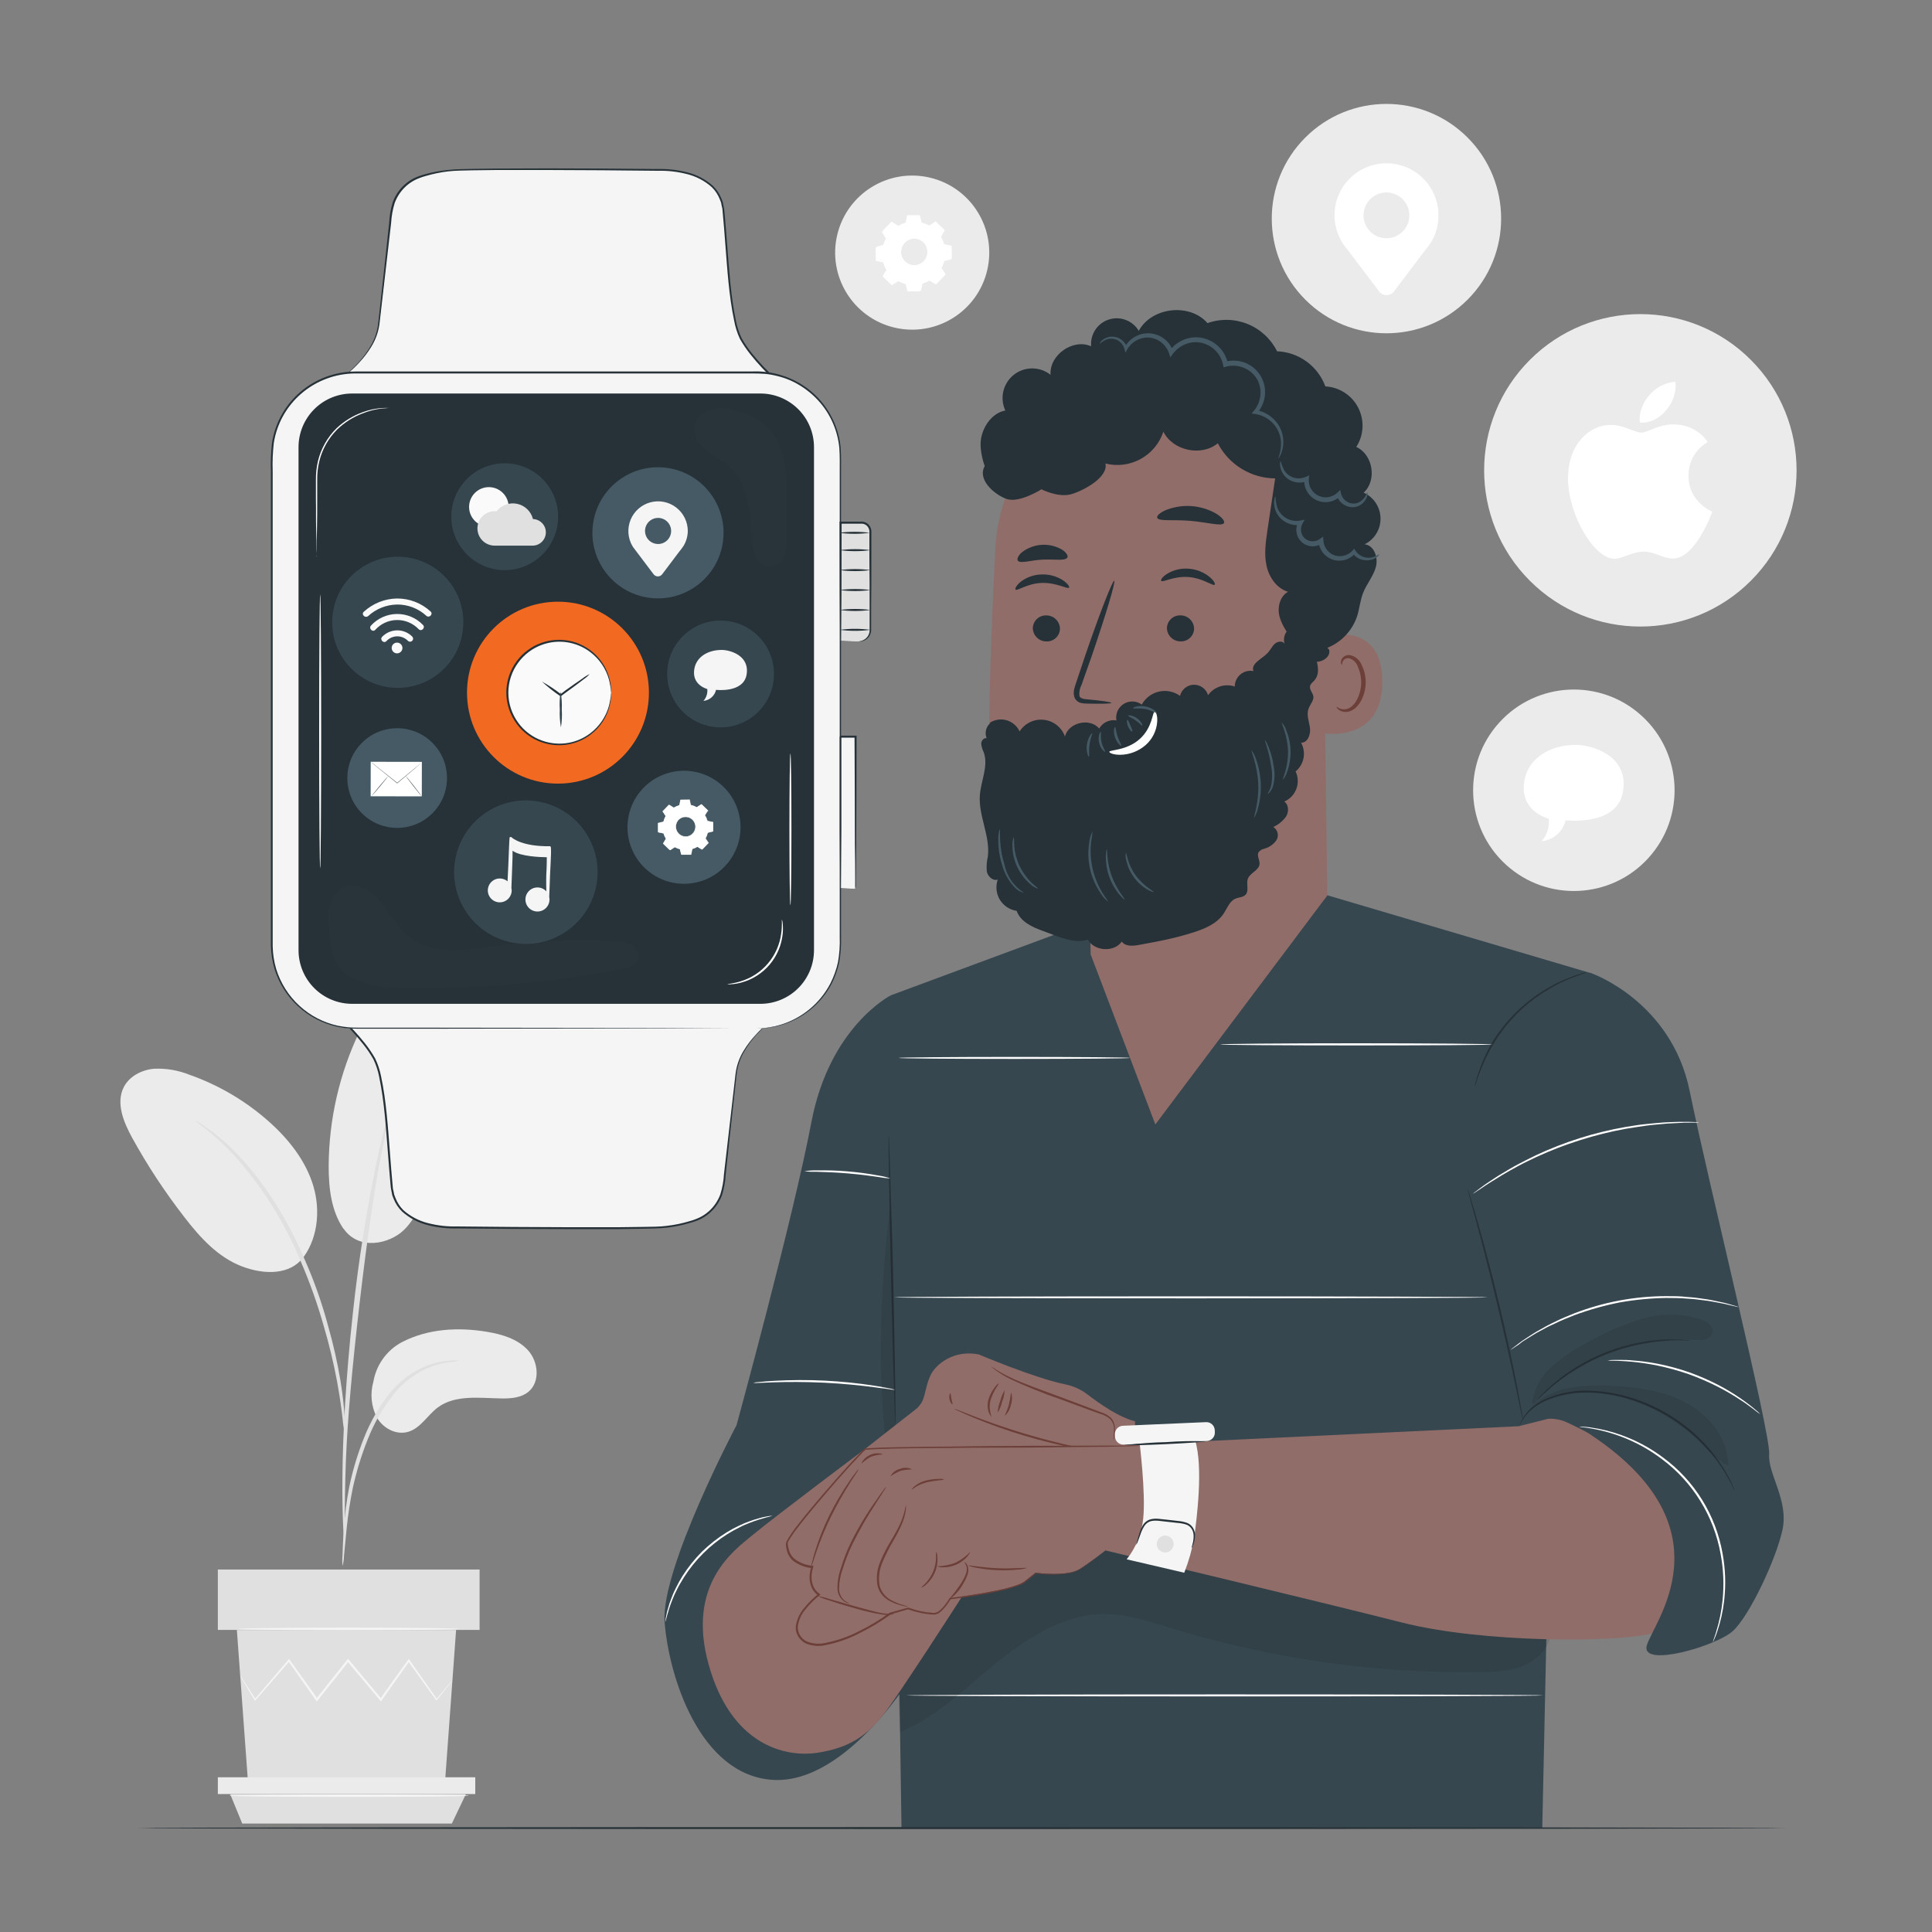 <svg width="686" height="686" viewBox="0 0 686 686" fill="none" xmlns="http://www.w3.org/2000/svg">
<rect x="0" y="0" width="686" height="686" fill="#808080" stroke="none"/>
<path d="M142.839 476.495C151.935 471.803 162.637 471.186 172.721 472.859C178.209 473.751 183.793 475.384 187.484 479.445C191.174 483.506 191.874 490.682 187.635 494.18C185.11 496.266 181.598 496.581 178.332 496.554C170.43 496.458 161.663 495.058 155.351 499.819C151.757 502.563 149.356 507.036 145.048 508.367C140.74 509.698 136.089 507.187 133.852 503.386C131.8 499.431 131.348 494.838 132.59 490.558C133.1 487.583 134.29 484.766 136.067 482.326C137.845 479.887 140.163 477.891 142.839 476.495Z" fill="#EBEBEB"/>
<path d="M122.012 436.296C127.582 444.226 138.38 441.605 143.388 436.762C148.396 431.919 150.508 424.894 152.443 418.199C156.847 402.888 161.279 386.849 157.931 371.263C157.146 366.541 155.077 362.127 151.949 358.503C148.67 355.046 143.635 353.015 139.039 354.209C133.551 355.65 130.203 360.987 127.761 366.049C120.554 381.036 116.777 397.44 116.702 414.069C116.702 421.794 117.58 429.902 121.943 436.296" fill="#EBEBEB"/>
<path d="M106.755 447.684C112.792 440.522 113.931 430.081 111.255 421.108C108.58 412.135 102.502 404.493 95.505 398.264C87.28 390.944 77.708 385.296 67.324 381.636C63.302 380.015 58.978 379.281 54.647 379.482C50.339 379.893 46.003 382.088 44 385.916C41.036 391.583 43.876 398.443 46.95 404.04C52.376 413.892 58.569 423.301 65.472 432.18C70.96 439.328 77.381 446.394 85.832 449.632C94.284 452.87 103.078 452.472 107.565 446.614" fill="#EBEBEB"/>
<path d="M121.641 556.031C121.942 554.85 122.112 553.64 122.149 552.422C122.396 549.802 122.725 546.509 123.096 542.585C123.593 537.735 124.334 532.913 125.318 528.138C126.604 522.326 128.357 516.628 130.559 511.098C132.722 505.577 135.655 500.389 139.272 495.69C142.203 491.86 145.953 488.734 150.248 486.539C153.166 485.092 156.297 484.119 159.522 483.658C160.73 483.6 161.929 483.425 163.103 483.136C161.891 482.996 160.666 482.996 159.454 483.136C156.128 483.39 152.874 484.24 149.85 485.647C145.322 487.785 141.349 490.94 138.243 494.867C134.478 499.639 131.441 504.942 129.229 510.604C126.993 516.214 125.248 522.007 124.015 527.918C123.085 532.732 122.448 537.598 122.108 542.489C121.792 546.605 121.683 550.049 121.614 552.395C121.5 553.605 121.509 554.823 121.641 556.031Z" fill="#E0E0E0"/>
<path d="M122.314 548.456C122.415 547.905 122.452 547.343 122.424 546.783C122.424 545.52 122.424 543.943 122.424 541.994C122.424 537.878 122.424 531.828 122.629 524.419C123 509.574 124.276 493.59 126.745 471.062C129.078 449.892 132.233 425.237 135.526 409.212C136.24 405.576 136.898 402.352 137.625 399.416C138.353 396.48 138.819 394.065 139.354 392.048C139.889 390.032 140.177 388.618 140.465 387.397C140.626 386.861 140.727 386.309 140.767 385.751C140.5 386.243 140.302 386.769 140.177 387.315C139.821 388.522 139.354 390.059 138.805 391.911C138.257 393.763 137.557 396.357 136.83 399.224C136.102 402.092 135.293 405.357 134.511 408.993C130.42 427.946 127.338 447.103 125.277 466.383C122.808 488.966 121.696 509.505 121.587 524.392C121.504 531.828 121.655 537.851 121.847 542.008C121.971 543.956 122.067 545.534 122.149 546.796C122.148 547.354 122.203 547.91 122.314 548.456Z" fill="#E0E0E0"/>
<path d="M122.423 508.82C122.549 507.157 122.549 505.488 122.423 503.826C122.142 499.289 121.634 494.77 120.9 490.284C119.789 483.642 118.3 477.069 116.441 470.596C114.303 462.621 111.551 454.823 108.209 447.272C101.349 431.041 92.061 417.76 83.98 409.542C82.166 407.628 80.237 405.828 78.204 404.15C77.326 403.409 76.557 402.682 75.775 402.092L73.608 400.624C72.287 399.594 70.883 398.676 69.409 397.88C69.162 398.195 75.364 401.845 83.129 410.228C93.09 421.32 101.081 434.034 106.755 447.821C110.012 455.344 112.762 463.076 114.987 470.966C116.88 477.395 118.446 483.916 119.679 490.504C120.708 496.129 121.312 500.725 121.669 503.908C121.789 505.563 122.042 507.205 122.423 508.82Z" fill="#E0E0E0"/>
<path d="M84.103 578.737L88.082 633.151H157.985L161.95 578.737H84.103Z" fill="#E0E0E0"/>
<path d="M170.292 557.293H77.353V578.737H170.292V557.293Z" fill="#E0E0E0"/>
<path d="M77.353 631.064V637.019H81.716H168.756V631.064H77.353Z" fill="#EBEBEB"/>
<path d="M86.011 647.488L81.717 637.02H165.436L160.442 647.488H86.011Z" fill="#E0E0E0"/>
<path d="M160.661 596.518C160.575 596.701 160.465 596.872 160.332 597.025L159.289 598.397L155.173 603.611L154.995 603.844L154.816 603.597L144.815 589.754H145.432L135.581 603.68L135.265 604.119L134.922 603.707L123.247 589.809H123.919L123.274 590.618L112.833 603.721L112.476 604.146L112.161 603.693C108.607 598.685 105.301 593.993 102.31 589.754H102.872L90.744 603.68L90.525 603.926L90.36 603.652C88.755 600.908 87.492 598.809 86.559 597.259L85.585 595.557C85.46 595.369 85.359 595.167 85.283 594.954C85.283 594.954 85.448 595.132 85.695 595.489L86.779 597.135L90.758 603.391H90.387L102.324 589.397L102.626 589.04L102.9 589.424L112.847 603.309H112.175L122.588 590.206L123.233 589.397L123.562 588.972L123.905 589.383L135.554 603.309H134.909L144.856 589.438L145.144 589.027L145.432 589.438L155.228 603.419H154.871L159.097 598.342L160.236 596.97C160.363 596.806 160.505 596.655 160.661 596.518Z" fill="#F5F5F5"/>
<path d="M162.925 578.38C162.925 578.627 145.418 578.82 123.809 578.82C102.2 578.82 84.694 578.627 84.694 578.38C84.694 578.133 102.2 577.941 123.809 577.941C145.418 577.941 162.925 578.147 162.925 578.38Z" fill="#F5F5F5"/>
<path d="M166.465 637.609C166.465 637.842 147.422 638.034 123.933 638.034C100.444 638.034 81.401 637.842 81.401 637.609C81.401 637.376 100.431 637.17 123.933 637.17C147.435 637.17 166.465 637.362 166.465 637.609Z" fill="#F5F5F5"/>
<path d="M621.669 206.223C643.331 184.561 643.331 149.439 621.669 127.777C600.006 106.114 564.885 106.114 543.222 127.777C521.56 149.439 521.56 184.561 543.222 206.223C564.885 227.886 600.006 227.886 621.669 206.223Z" fill="#EBEBEB"/>
<path d="M585.295 304.665C598.585 290.049 597.51 267.428 582.895 254.138C568.279 240.848 545.658 241.923 532.368 256.538C519.078 271.154 520.153 293.775 534.768 307.065C549.384 320.355 572.005 319.28 585.295 304.665Z" fill="#EBEBEB"/>
<path d="M549.925 290.713C550.079 292.138 549.937 293.579 549.507 294.946C549.078 296.313 548.37 297.577 547.428 298.657C549.441 298.481 551.346 297.667 552.865 296.335C554.385 295.003 555.441 293.221 555.879 291.248C555.879 291.248 574.072 293.512 576.24 281.26C578.614 268.322 565.264 264.508 559.639 264.494C549.719 264.494 541.542 269.804 541.048 279.106C540.554 288.408 549.925 290.713 549.925 290.713Z" fill="white"/>
<path d="M521.084 106.413C536.987 90.511 536.987 64.728 521.084 48.825C505.182 32.923 479.398 32.923 463.496 48.825C447.593 64.728 447.593 90.511 463.496 106.413C479.398 122.316 505.182 122.316 521.084 106.413Z" fill="#EBEBEB"/>
<path d="M510.755 76.571C510.776 73.724 510.138 70.91 508.891 68.35C507.644 65.79 505.821 63.553 503.566 61.815C501.31 60.077 498.683 58.884 495.89 58.331C493.097 57.777 490.213 57.877 487.465 58.624C484.717 59.37 482.179 60.742 480.05 62.633C477.92 64.523 476.257 66.881 475.191 69.522C474.125 72.162 473.684 75.013 473.903 77.853C474.122 80.692 474.996 83.442 476.455 85.887V85.969C477.154 87.163 478.046 88.013 478.938 89.262L489.667 103.462C489.976 103.874 490.377 104.208 490.838 104.438C491.299 104.669 491.807 104.788 492.322 104.788C492.837 104.788 493.345 104.669 493.806 104.438C494.266 104.208 494.667 103.874 494.977 103.462L505.527 89.495C506.484 88.361 507.378 87.175 508.203 85.942C509.886 83.107 510.768 79.868 510.755 76.571ZM492.301 84.611C490.692 84.614 489.117 84.139 487.777 83.246C486.438 82.354 485.393 81.084 484.775 79.598C484.157 78.112 483.994 76.475 484.306 74.896C484.619 73.317 485.392 71.866 486.53 70.727C487.667 69.588 489.117 68.811 490.695 68.496C492.274 68.181 493.91 68.342 495.398 68.957C496.885 69.572 498.157 70.615 499.051 71.954C499.946 73.292 500.423 74.865 500.423 76.475C500.42 78.629 499.563 80.695 498.041 82.219C496.519 83.744 494.456 84.604 492.301 84.611Z" fill="white"/>
<path d="M350.513 96.036C354.015 81.338 344.938 66.585 330.24 63.083C315.543 59.581 300.789 68.658 297.287 83.356C293.786 98.054 302.862 112.807 317.56 116.309C332.258 119.81 347.012 110.734 350.513 96.036Z" fill="#EBEBEB"/>
<path d="M318.908 80.22C319.747 79.72 320.646 79.328 321.583 79.054L322.132 76.406H326.605L327.25 79.027C328.207 79.261 329.13 79.621 329.994 80.097L332.244 78.615L335.468 81.716L334.096 84.035C334.6 84.87 334.988 85.77 335.248 86.71L337.896 87.259L337.979 91.731L335.358 92.376C335.125 93.335 334.765 94.257 334.288 95.12L335.77 97.384L332.655 100.608L330.35 99.236C329.496 99.754 328.572 100.146 327.606 100.403L327.057 103.05L322.585 103.133L321.94 100.499C320.981 100.275 320.057 99.92 319.196 99.442L316.932 100.773L313.708 97.659L315.08 95.354C314.573 94.496 314.185 93.572 313.927 92.61L311.279 92.061L311.197 87.588L313.818 86.943C314.052 85.985 314.412 85.063 314.888 84.199L313.406 81.935L316.52 78.725L318.825 80.097L318.908 80.22ZM321.295 86.175C320.633 86.857 320.187 87.719 320.016 88.654C319.844 89.589 319.954 90.554 320.331 91.427C320.708 92.299 321.336 93.04 322.134 93.555C322.933 94.071 323.866 94.338 324.817 94.323C325.767 94.307 326.692 94.01 327.473 93.469C328.254 92.928 328.858 92.167 329.206 91.283C329.555 90.399 329.633 89.431 329.432 88.502C329.23 87.573 328.757 86.725 328.073 86.065C327.158 85.183 325.932 84.699 324.661 84.72C323.391 84.74 322.18 85.264 321.295 86.175Z" fill="white"/>
<path d="M321.295 86.175C321.545 85.865 321.847 85.6 322.187 85.393C323.111 84.788 324.218 84.526 325.315 84.652C326.137 84.743 326.921 85.042 327.594 85.523C328.267 86.003 328.805 86.648 329.157 87.396C329.377 87.826 329.526 88.29 329.596 88.768C329.671 89.255 329.671 89.75 329.596 90.236C329.44 91.273 328.96 92.234 328.224 92.98C327.481 93.721 326.518 94.203 325.48 94.352C324.989 94.434 324.489 94.434 323.998 94.352C323.525 94.29 323.063 94.161 322.626 93.968C321.825 93.605 321.138 93.031 320.637 92.308C320.193 91.686 319.906 90.966 319.8 90.209C319.642 89.116 319.865 88.002 320.431 87.053C320.63 86.708 320.885 86.397 321.185 86.134C321.185 86.134 320.897 86.45 320.527 87.108C320.092 87.895 319.888 88.79 319.939 89.688C319.99 90.586 320.294 91.451 320.815 92.184C321.31 92.859 321.972 93.394 322.736 93.735C323.145 93.918 323.58 94.038 324.025 94.092C324.48 94.164 324.943 94.164 325.397 94.092C326.376 93.917 327.274 93.436 327.963 92.72C328.644 92.003 329.086 91.092 329.225 90.113C329.354 89.176 329.206 88.223 328.8 87.369C328.441 86.611 327.881 85.966 327.181 85.503C326.57 85.101 325.876 84.843 325.151 84.748C324.092 84.618 323.02 84.845 322.105 85.393C321.82 85.638 321.549 85.899 321.295 86.175Z" fill="white"/>
<path d="M318.908 80.221L318.757 80.138L318.318 79.891L316.575 78.862L313.488 82.1V82.018L314.984 84.268C314.511 85.13 314.16 86.054 313.941 87.012L311.307 87.808V87.712C311.307 89.084 311.307 90.607 311.403 92.184L311.307 92.075L313.955 92.624H314.023C314.279 93.553 314.667 94.44 315.176 95.258C314.737 95.985 314.256 96.767 313.804 97.576V97.426C314.819 98.4 315.917 99.442 317.028 100.526H316.932L319.182 99.044H319.251C320.114 99.518 321.037 99.874 321.995 100.101H322.077V100.183C322.269 101.006 322.488 101.898 322.722 102.804L322.585 102.708L327.057 102.625L326.92 102.735C327.098 101.898 327.29 100.993 327.469 100.087V100.005C328.396 99.734 329.286 99.347 330.117 98.853H330.185L332.504 100.224H332.326L335.44 97V97.412L333.958 95.148V95.079C334.441 94.22 334.796 93.296 335.015 92.335H335.083L337.718 91.691L337.608 91.828C337.608 90.305 337.608 88.809 337.608 87.355L337.704 87.479L335.07 86.916H334.987C334.722 85.987 334.334 85.096 333.835 84.268V84.2L335.207 81.894V82.032L331.996 78.917H332.134L329.87 80.399C329.009 79.921 328.085 79.566 327.126 79.343C326.906 78.382 326.687 77.518 326.495 76.708L326.577 76.777H322.104C321.885 77.833 321.693 78.698 321.542 79.425C320.836 79.623 320.152 79.89 319.498 80.221L319.017 80.468L318.853 80.55L319.004 80.454L319.47 80.18C320.121 79.831 320.806 79.551 321.514 79.343C321.652 78.615 321.83 77.751 322.049 76.695L326.522 76.599C326.714 77.408 326.934 78.272 327.167 79.233H327.098C328.057 79.465 328.98 79.825 329.842 80.303H329.746L331.996 78.821H332.065L335.289 81.922V82.004L333.917 84.309V84.186C334.435 85.042 334.832 85.965 335.097 86.93L335.001 86.847L337.649 87.396H337.745V87.506C337.745 88.96 337.745 90.442 337.827 91.979V92.075H337.718L335.097 92.72L335.193 92.624C334.96 93.584 334.596 94.507 334.109 95.368V95.23C334.603 95.971 335.097 96.726 335.591 97.494V97.576L335.522 97.659L332.422 100.883L332.339 100.952H332.243L329.938 99.58H330.076C329.217 100.092 328.294 100.488 327.332 100.76L327.428 100.65C327.236 101.555 327.044 102.461 326.879 103.298V103.408H326.769L322.296 103.49H322.187V103.38C321.953 102.475 321.734 101.583 321.542 100.76L321.638 100.856C320.679 100.618 319.756 100.253 318.894 99.772H319.031L316.767 101.24H316.685H316.603L313.392 98.139V98.057C313.872 97.247 314.353 96.451 314.764 95.738V95.862C314.252 95.004 313.86 94.081 313.598 93.118L313.68 93.2L311.032 92.637H310.95V92.555C310.95 90.991 310.95 89.495 310.881 88.082V88H310.95L313.584 87.369H313.516C313.752 86.41 314.116 85.487 314.599 84.625V84.707L313.131 82.443L316.246 79.247L317.947 80.303L318.386 80.591L318.908 80.221Z" fill="white"/>
<path d="M120.421 134.991C120.421 134.991 132.906 126.375 134.457 115.673C135.513 108.113 137.75 87.328 138.971 75.803C139.268 72.844 140.424 70.036 142.296 67.725C144.168 65.415 146.675 63.701 149.508 62.796C153.647 61.4 157.959 60.583 162.322 60.368C180.158 59.709 235.436 60.368 235.436 60.368C235.436 60.368 255.302 60.093 256.798 74.362C258.293 88.631 258.87 113.272 263.329 120.708C266.757 125.967 270.852 130.758 275.512 134.964H120.476L120.421 134.991Z" fill="#F5F5F5"/>
<path d="M120.421 134.991L164.504 134.786L275.512 134.648L275.279 135.252C272.085 132.348 269.13 129.191 266.443 125.813C265.06 124.085 263.816 122.25 262.725 120.325C261.772 118.271 261.085 116.104 260.681 113.876C258.815 105.041 258.266 95.835 257.525 86.532C257.251 82.938 256.99 79.371 256.647 75.831L256.524 74.459C256.524 74.02 256.359 73.608 256.277 73.183L256.03 71.907L255.563 70.713C254.929 69.117 253.972 67.668 252.751 66.46C250.186 64.174 247.093 62.562 243.75 61.768C240.451 60.937 237.054 60.558 233.652 60.643C220.056 60.492 206.953 60.396 194.468 60.368H176.22L167.481 60.478C164.627 60.56 161.787 60.547 159.057 60.862C156.362 61.182 153.699 61.733 151.099 62.509C149.829 62.852 148.594 63.311 147.408 63.881C146.268 64.454 145.207 65.174 144.253 66.021C142.401 67.677 140.988 69.765 140.137 72.099C139.432 74.39 139.009 76.758 138.875 79.151C137.791 88.535 136.817 96.987 135.952 104.478C135.527 108.196 135.129 111.667 134.759 114.864C134.389 117.785 133.397 120.592 131.85 123.096C130.622 125.102 129.192 126.978 127.583 128.694C126.425 129.96 125.193 131.156 123.892 132.275C122.836 133.18 121.999 133.839 121.423 134.25L120.764 134.731L120.531 134.868L120.75 134.69L121.382 134.196C121.944 133.757 122.754 133.084 123.796 132.165C125.077 131.028 126.291 129.819 127.432 128.543C128.986 126.818 130.365 124.943 131.548 122.945C133.056 120.436 133.993 117.625 134.292 114.713C134.649 111.521 135.033 108.054 135.445 104.313C136.268 96.864 137.214 88.371 138.189 78.986C138.313 76.552 138.737 74.142 139.451 71.811C140.323 69.38 141.796 67.209 143.731 65.5C144.719 64.614 145.822 63.866 147.011 63.277C148.227 62.702 149.495 62.243 150.797 61.905C153.454 61.153 156.172 60.639 158.919 60.368C161.663 60.039 164.545 60.053 167.412 59.97L176.152 59.847L194.399 59.778C206.885 59.778 220.001 59.874 233.584 60.012C237.045 59.926 240.502 60.309 243.86 61.15C247.321 61.977 250.522 63.651 253.176 66.021C254.467 67.295 255.481 68.823 256.153 70.507L256.647 71.783L256.908 73.155C256.99 73.594 257.1 74.047 257.155 74.527L257.292 75.899C257.621 79.453 257.896 83.034 258.17 86.615C258.911 95.903 259.46 105.123 261.298 113.849C261.709 116.009 262.396 118.107 263.342 120.091C264.41 121.988 265.636 123.792 267.006 125.483C269.67 128.801 272.602 131.893 275.773 134.731L276.445 135.334H275.553L164.421 135.197L120.421 134.991Z" fill="#263238"/>
<path d="M275.512 361.165C275.512 361.165 263.027 369.781 261.545 380.483C260.489 388.043 258.252 408.828 257.031 420.353C256.734 423.312 255.578 426.12 253.706 428.431C251.834 430.741 249.327 432.455 246.494 433.36C242.335 434.742 238.004 435.541 233.625 435.733C215.789 436.406 160.497 435.733 160.497 435.733C160.497 435.733 140.631 436.008 139.135 421.753C137.64 407.498 137.064 382.829 132.605 375.406C129.179 370.142 125.084 365.346 120.421 361.138H275.457L275.512 361.165Z" fill="#F5F5F5"/>
<path d="M275.512 361.165L231.429 361.371L120.421 361.508L120.654 360.905C123.848 363.809 126.803 366.965 129.49 370.344C130.873 372.071 132.116 373.907 133.208 375.832C134.189 377.871 134.9 380.03 135.321 382.253C137.187 391.075 137.735 400.281 138.476 409.583C138.751 413.178 139.011 416.745 139.354 420.285L139.478 421.657C139.478 422.096 139.642 422.507 139.725 422.933L139.972 424.209L140.438 425.416C141.056 427.001 141.989 428.443 143.182 429.656C145.747 431.941 148.84 433.554 152.182 434.348C155.481 435.185 158.879 435.563 162.28 435.473C175.877 435.624 188.98 435.72 201.465 435.747H219.712L228.452 435.637C231.306 435.555 234.146 435.637 236.876 435.253C239.572 434.94 242.235 434.389 244.834 433.607C246.103 433.264 247.339 432.805 248.524 432.235C249.668 431.666 250.729 430.946 251.68 430.095C253.534 428.441 254.949 426.352 255.796 424.017C256.501 421.726 256.925 419.358 257.058 416.965C258.142 407.58 259.116 399.129 259.981 391.637C260.406 387.919 260.804 384.448 261.174 381.251C261.538 378.33 262.531 375.521 264.083 373.019C265.312 371.014 266.742 369.138 268.35 367.422C269.5 366.148 270.733 364.952 272.04 363.841C273.097 362.921 273.934 362.277 274.51 361.851L275.169 361.385L275.402 361.234L275.182 361.412L274.551 361.906C274.002 362.345 273.179 363.017 272.136 363.937C270.859 365.077 269.646 366.286 268.501 367.559C266.947 369.284 265.568 371.159 264.385 373.157C262.858 375.663 261.898 378.472 261.572 381.389C261.215 384.59 260.831 388.052 260.42 391.775C259.596 399.238 258.65 407.717 257.676 417.102C257.54 419.536 257.111 421.945 256.4 424.277C255.056 427.982 252.353 431.038 248.84 432.825C247.623 433.4 246.356 433.859 245.053 434.197C242.428 434.996 239.738 435.561 237.013 435.884C234.269 436.214 231.388 436.2 228.534 436.282L219.781 436.419H201.533C189.048 436.419 175.932 436.323 162.349 436.186C158.888 436.278 155.43 435.894 152.073 435.047C148.61 434.226 145.407 432.552 142.757 430.177C141.463 428.905 140.449 427.377 139.78 425.69L139.286 424.428L139.025 423.056C138.943 422.617 138.833 422.164 138.778 421.684L138.641 420.312C138.312 416.759 138.037 413.192 137.763 409.597C137.022 400.308 136.473 391.102 134.635 382.363C134.224 380.203 133.537 378.105 132.59 376.12C131.533 374.244 130.322 372.459 128.968 370.783C126.318 367.432 123.4 364.303 120.242 361.426L119.57 360.822H120.462L231.594 360.959L275.512 361.165Z" fill="#263238"/>
<path d="M268.789 132.274H126.101C109.741 132.274 96.479 145.536 96.479 161.896V335.564C96.479 351.923 109.741 365.185 126.101 365.185H268.789C285.148 365.185 298.41 351.923 298.41 335.564V161.896C298.41 145.536 285.148 132.274 268.789 132.274Z" fill="#F5F5F5"/>
<path d="M268.775 365.172L270.888 365.034C271.749 364.985 272.606 364.88 273.454 364.719C274.641 364.536 275.815 364.27 276.966 363.923C280.765 362.796 284.3 360.92 287.364 358.406C290.427 355.892 292.956 352.79 294.802 349.284C296.041 346.86 296.963 344.287 297.546 341.628C298.064 338.667 298.271 335.66 298.163 332.655C298.163 326.358 298.163 319.512 298.163 312.158C298.163 297.436 298.163 280.684 298.163 262.162C298.163 243.64 298.163 223.362 298.163 201.574C298.163 190.699 298.163 179.449 298.163 167.823C298.163 164.928 298.232 161.992 298.026 159.097C297.465 153.177 295.105 147.57 291.262 143.031C289.311 140.74 287.027 138.756 284.485 137.145C281.919 135.491 279.095 134.276 276.129 133.551C274.643 133.163 273.129 132.893 271.601 132.741C270.065 132.659 268.514 132.577 266.95 132.604H126.115C119.105 132.638 112.337 135.161 107.016 139.725C101.765 144.226 98.291 150.453 97.22 157.286C96.833 160.674 96.7 164.086 96.822 167.494V197.87C96.822 224.514 96.822 250.226 96.822 274.702C96.822 286.959 96.822 298.89 96.822 310.497V327.634C96.822 330.446 96.822 333.245 96.822 336.003C96.879 338.726 97.294 341.429 98.057 344.043C99.599 349.051 102.444 353.559 106.301 357.106C110.158 360.652 114.889 363.109 120.009 364.225C121.23 364.445 122.465 364.664 123.7 364.76C124.935 364.856 126.169 364.925 127.404 364.897H148.972L236.698 365.007L260.557 365.076H266.758C268.13 365.076 268.871 365.076 268.871 365.076H266.758H260.557L236.698 365.144L148.972 365.268H127.308C126.073 365.268 124.811 365.199 123.563 365.144C122.314 365.089 121.052 364.815 119.79 364.595C114.578 363.454 109.763 360.946 105.841 357.329C101.918 353.713 99.028 349.118 97.467 344.015C96.686 341.339 96.257 338.571 96.191 335.783C96.191 333.039 96.191 330.295 96.191 327.401V310.511C96.191 298.904 96.191 286.972 96.191 274.716C96.191 250.226 96.191 224.514 96.191 197.884V167.494C96.058 164.05 96.191 160.6 96.589 157.176C97.687 150.179 101.243 143.802 106.618 139.19C112.073 134.523 119.005 131.941 126.183 131.904H266.868C273.148 131.6 279.372 133.223 284.704 136.555C287.312 138.197 289.649 140.234 291.633 142.592C295.551 147.248 297.946 152.995 298.493 159.056C298.712 162.033 298.616 164.942 298.63 167.837C298.63 179.444 298.63 190.694 298.63 201.588C298.63 223.375 298.63 243.654 298.63 262.176C298.63 280.698 298.63 297.45 298.63 312.171C298.63 319.525 298.63 326.372 298.63 332.669C298.729 335.698 298.508 338.728 297.971 341.71C297.39 344.387 296.467 346.979 295.227 349.421C293.348 352.952 290.777 356.069 287.668 358.586C284.559 361.104 280.975 362.97 277.131 364.074C275.976 364.413 274.797 364.665 273.605 364.829C272.748 364.988 271.882 365.085 271.011 365.117L268.775 365.172Z" fill="#263238"/>
<path d="M269.997 140.411H125.031C114.9 140.411 106.688 148.624 106.688 158.755V337.403C106.688 347.534 114.9 355.747 125.031 355.747H269.997C280.128 355.747 288.34 347.534 288.34 337.403V158.755C288.34 148.624 280.128 140.411 269.997 140.411Z" fill="#263238"/>
<path d="M269.997 356.432H125.031C119.985 356.428 115.147 354.422 111.579 350.854C108.011 347.286 106.005 342.448 106.001 337.402V158.754C106.005 153.708 108.011 148.87 111.579 145.302C115.147 141.734 119.985 139.728 125.031 139.725H269.997C275.042 139.728 279.881 141.734 283.449 145.302C287.017 148.87 289.023 153.708 289.026 158.754V337.402C289.023 342.448 287.017 347.286 283.449 350.854C279.881 354.422 275.042 356.428 269.997 356.432ZM125.031 141.028C120.35 141.035 115.863 142.898 112.553 146.208C109.243 149.518 107.381 154.005 107.373 158.686V337.402C107.381 342.083 109.243 346.57 112.553 349.88C115.863 353.19 120.35 355.053 125.031 355.06H269.997C274.679 355.056 279.168 353.195 282.478 349.884C285.789 346.574 287.651 342.084 287.654 337.402V158.754C287.647 154.073 285.784 149.586 282.474 146.276C279.165 142.967 274.677 141.104 269.997 141.097L125.031 141.028Z" fill="#263238"/>
<path d="M304.886 227.753H298.396V185.509H305.833C306.243 185.507 306.649 185.586 307.029 185.742C307.408 185.898 307.753 186.127 308.044 186.416C308.334 186.706 308.565 187.049 308.722 187.428C308.88 187.807 308.961 188.213 308.961 188.623V223.637C308.961 224.721 308.533 225.762 307.77 226.533C307.007 227.303 305.97 227.742 304.886 227.753Z" fill="#E0E0E0"/>
<path d="M304.886 227.753C304.886 227.753 305.257 227.753 305.902 227.547C306.839 227.268 307.646 226.665 308.179 225.846C308.546 225.255 308.754 224.579 308.783 223.884C308.783 223.088 308.783 222.237 308.783 221.332C308.783 219.48 308.783 217.38 308.783 215.075C308.783 210.424 308.783 204.909 308.7 198.803C308.7 195.744 308.7 192.533 308.7 189.199C308.788 188.43 308.583 187.656 308.124 187.032C307.896 186.728 307.608 186.475 307.277 186.288C306.947 186.102 306.581 185.986 306.203 185.948H298.479L298.836 185.591C298.836 203.894 298.767 219.644 298.657 227.766L298.479 227.588L303.308 227.67H304.557H304.969C304.832 227.688 304.694 227.688 304.557 227.67H303.308L298.479 227.753H298.314C298.205 219.63 298.136 203.88 298.122 185.577V185.221H301.017C302.801 185.221 304.488 185.221 306.286 185.221C306.758 185.273 307.215 185.422 307.628 185.658C308.041 185.894 308.401 186.212 308.687 186.593C309.234 187.341 309.488 188.263 309.4 189.186C309.4 192.52 309.4 195.73 309.4 198.79C309.4 204.895 309.4 210.411 309.318 215.062C309.318 217.367 309.318 219.466 309.318 221.318C309.318 222.237 309.318 223.088 309.318 223.884C309.265 224.633 309.02 225.356 308.604 225.983C308.022 226.835 307.141 227.437 306.135 227.67C305.729 227.783 305.304 227.811 304.886 227.753Z" fill="#263238"/>
<path d="M309.057 195.346C305.45 195.822 301.797 195.822 298.19 195.346C301.797 194.87 305.45 194.87 309.057 195.346Z" fill="#263238"/>
<path d="M308.824 189.186C305.217 189.661 301.564 189.661 297.957 189.186C301.564 188.71 305.217 188.71 308.824 189.186Z" fill="#263238"/>
<path d="M309.057 202.425C305.45 202.901 301.797 202.901 298.19 202.425C301.797 201.949 305.45 201.949 309.057 202.425Z" fill="#263238"/>
<path d="M309.057 209.505C305.45 209.981 301.797 209.981 298.19 209.505C301.797 209.03 305.45 209.03 309.057 209.505Z" fill="#263238"/>
<path d="M309.057 216.584C305.45 217.06 301.797 217.06 298.19 216.584C301.797 216.109 305.45 216.109 309.057 216.584Z" fill="#263238"/>
<path d="M309.057 223.636C305.45 224.112 301.797 224.112 298.19 223.636C301.797 223.16 305.45 223.16 309.057 223.636Z" fill="#263238"/>
<path d="M303.679 261.545H298.396V315.547H303.679V261.545Z" fill="#F5F5F5"/>
<path d="M303.679 315.561C303.679 315.561 303.679 315.163 303.679 314.436C303.679 313.709 303.679 312.625 303.679 311.308C303.679 308.564 303.679 304.626 303.569 299.796C303.569 290.069 303.486 276.637 303.418 261.559L303.775 261.916H298.41C299.11 261.188 298.602 261.723 298.753 261.573V270.395C298.753 273.289 298.753 276.102 298.753 278.846C298.753 284.334 298.753 289.452 298.753 294.13C298.684 303.405 298.63 310.841 298.602 315.533L298.451 315.396L302.334 315.478H303.363H303.733C303.733 315.478 303.637 315.478 303.418 315.478H302.43L298.451 315.561H298.314C298.314 310.868 298.218 303.432 298.163 294.158C298.163 289.479 298.163 284.348 298.163 278.873V270.422C298.163 268.981 298.163 267.513 298.163 266.045V261.6C298.328 261.435 297.806 261.929 298.534 261.216H304.159V261.559C304.159 276.733 304.049 290.261 304.008 300.057C304.008 304.845 303.926 308.728 303.898 311.472C303.898 312.762 303.898 313.777 303.898 314.532C303.852 314.88 303.779 315.224 303.679 315.561Z" fill="#263238"/>
<path d="M198.117 278.242C215.955 278.242 230.414 263.782 230.414 245.945C230.414 228.108 215.955 213.648 198.117 213.648C180.28 213.648 165.821 228.108 165.821 245.945C165.821 263.782 180.28 278.242 198.117 278.242Z" fill="#F26A22"/>
<path d="M141.234 244.243C154.093 244.243 164.517 233.819 164.517 220.961C164.517 208.102 154.093 197.678 141.234 197.678C128.375 197.678 117.951 208.102 117.951 220.961C117.951 233.819 128.375 244.243 141.234 244.243Z" fill="#37474F"/>
<path d="M211.818 313.945C214.176 300.08 204.847 286.93 190.983 284.572C177.118 282.215 163.968 291.543 161.61 305.408C159.253 319.272 168.581 332.423 182.446 334.78C196.31 337.138 209.461 327.809 211.818 313.945Z" fill="#37474F"/>
<path d="M195.305 300.469C185.591 300.619 182.024 297.725 181.489 297.176C181.489 297.176 181.036 297.176 180.94 297.382C180.844 297.587 180.501 306.986 180.501 306.986C180.391 309.414 180.213 312.954 180.213 312.954C180.022 312.752 179.794 312.589 179.541 312.474C178.814 312.061 177.981 311.872 177.147 311.931C176.313 311.991 175.515 312.295 174.854 312.807C174.193 313.318 173.697 314.014 173.43 314.806C173.163 315.598 173.136 316.451 173.353 317.259C173.569 318.066 174.02 318.791 174.648 319.344C175.275 319.896 176.052 320.25 176.881 320.362C177.709 320.474 178.552 320.338 179.304 319.972C180.055 319.606 180.682 319.026 181.105 318.305C181.657 317.386 181.829 316.289 181.585 315.245C181.695 313.503 181.736 310.457 181.9 306.944C181.983 305.175 182.01 303.501 181.996 302.06C184.74 304.132 191.943 304.365 194.152 304.379C194.152 304.379 194.152 308.097 193.988 310.237C193.878 312.666 193.988 316.494 193.988 316.494C193.714 316.186 193.395 315.922 193.041 315.712C192.196 315.204 191.202 315.004 190.227 315.145C189.251 315.285 188.354 315.758 187.687 316.483C187.02 317.208 186.623 318.142 186.565 319.125C186.506 320.109 186.788 321.083 187.364 321.883C187.939 322.682 188.774 323.259 189.725 323.515C190.677 323.771 191.688 323.691 192.587 323.288C193.486 322.885 194.219 322.185 194.662 321.304C195.105 320.424 195.23 319.418 195.017 318.456C195.127 316.713 195.168 313.667 195.332 310.155C195.593 304.735 195.867 300.482 195.428 300.551" fill="#F5F5F5"/>
<path d="M142.894 230.085C142.891 230.592 142.687 231.077 142.327 231.434C141.967 231.792 141.481 231.992 140.973 231.992C140.723 231.99 140.475 231.939 140.245 231.842C140.014 231.744 139.805 231.602 139.629 231.424C139.453 231.245 139.314 231.034 139.22 230.802C139.126 230.57 139.078 230.322 139.08 230.071C139.078 229.821 139.126 229.573 139.222 229.341C139.317 229.11 139.458 228.9 139.635 228.723C139.813 228.547 140.024 228.408 140.256 228.314C140.488 228.221 140.737 228.174 140.987 228.178C141.238 228.178 141.486 228.227 141.717 228.323C141.948 228.419 142.159 228.559 142.336 228.737C142.513 228.914 142.653 229.124 142.749 229.355C142.845 229.587 142.894 229.835 142.894 230.085Z" fill="#FAFAFA"/>
<path d="M137.2 227.643C137.685 227.117 138.271 226.696 138.924 226.404C139.577 226.112 140.283 225.957 140.998 225.946C141.712 225.936 142.422 226.072 143.083 226.344C143.744 226.617 144.342 227.022 144.842 227.533C145.042 227.735 145.314 227.849 145.599 227.851C145.883 227.852 146.156 227.74 146.358 227.54C146.56 227.34 146.674 227.068 146.676 226.783C146.677 226.499 146.565 226.226 146.365 226.024C145.664 225.317 144.83 224.758 143.909 224.38C142.989 224.001 142.003 223.811 141.008 223.82C140.013 223.829 139.03 224.037 138.117 224.432C137.203 224.827 136.379 225.401 135.691 226.12C134.73 227.108 136.24 228.644 137.2 227.643Z" fill="#FAFAFA"/>
<path d="M130.697 218.766C133.494 216.193 137.133 214.729 140.932 214.65C144.793 214.605 148.527 216.032 151.373 218.642C152.388 219.589 153.911 218.08 152.896 217.133C149.644 214.13 145.372 212.477 140.946 212.509C136.583 212.587 132.399 214.261 129.188 217.215C128.131 218.121 129.654 219.644 130.697 218.752V218.766Z" fill="#FAFAFA"/>
<path d="M133.249 223.636C134.217 222.558 135.397 221.692 136.716 221.092C138.035 220.492 139.463 220.172 140.912 220.151C142.361 220.131 143.798 220.41 145.133 220.972C146.468 221.534 147.673 222.366 148.671 223.417C149.631 224.405 151.154 222.895 150.194 221.908C148.998 220.657 147.557 219.666 145.963 218.995C144.368 218.325 142.652 217.988 140.922 218.008C139.192 218.027 137.485 218.401 135.905 219.108C134.326 219.814 132.908 220.837 131.74 222.113C130.807 223.129 132.303 224.652 133.249 223.636Z" fill="#FAFAFA"/>
<path d="M269.265 252.715C276.67 245.31 276.67 233.305 269.265 225.9C261.86 218.495 249.855 218.495 242.45 225.9C235.045 233.305 235.045 245.31 242.45 252.715C249.855 260.12 261.86 260.12 269.265 252.715Z" fill="#37474F"/>
<path d="M251.145 244.655C251.221 245.414 251.139 246.181 250.902 246.906C250.666 247.631 250.281 248.299 249.773 248.867C250.838 248.771 251.845 248.339 252.648 247.634C253.452 246.929 254.011 245.987 254.245 244.943C254.245 244.943 263.849 246.137 265.07 239.661C266.333 232.801 259.281 230.784 256.276 230.771C251.007 230.771 246.672 233.583 246.425 238.509C246.178 243.434 251.145 244.655 251.145 244.655Z" fill="#F5F5F5"/>
<path d="M256.616 192.898C258.665 180.203 250.035 168.251 237.341 166.202C224.647 164.153 212.694 172.782 210.645 185.477C208.596 198.171 217.226 210.123 229.92 212.172C242.615 214.222 254.567 205.592 256.616 192.898Z" fill="#455A64"/>
<path d="M244.217 188.581C244.22 186.959 243.849 185.357 243.133 183.901C242.416 182.445 241.373 181.174 240.086 180.187C238.798 179.199 237.3 178.522 235.708 178.208C234.116 177.894 232.473 177.952 230.907 178.376C229.34 178.8 227.893 179.58 226.678 180.655C225.462 181.73 224.51 183.071 223.897 184.573C223.284 186.075 223.026 187.699 223.143 189.317C223.259 190.936 223.747 192.506 224.57 193.905C224.967 194.591 225.475 195.071 225.942 195.784L232.074 203.907C232.252 204.142 232.482 204.334 232.746 204.466C233.011 204.597 233.302 204.666 233.597 204.666C233.893 204.666 234.184 204.597 234.448 204.466C234.712 204.334 234.942 204.142 235.12 203.907L241.143 195.922C241.69 195.275 242.198 194.597 242.666 193.891C243.65 192.292 244.186 190.458 244.217 188.581ZM233.666 193.164C232.749 193.164 231.852 192.892 231.09 192.382C230.327 191.873 229.733 191.149 229.382 190.301C229.031 189.454 228.939 188.521 229.118 187.622C229.297 186.722 229.738 185.896 230.387 185.247C231.035 184.599 231.862 184.157 232.761 183.978C233.661 183.799 234.593 183.891 235.441 184.242C236.288 184.593 237.012 185.188 237.522 185.95C238.031 186.713 238.303 187.609 238.303 188.527C238.303 189.139 238.182 189.745 237.946 190.311C237.711 190.876 237.365 191.389 236.93 191.82C236.495 192.251 235.979 192.592 235.412 192.823C234.845 193.053 234.237 193.169 233.625 193.164H233.666Z" fill="#F5F5F5"/>
<path d="M153.538 288.781C160.45 281.869 160.45 270.662 153.538 263.751C146.626 256.839 135.42 256.839 128.508 263.751C121.596 270.662 121.596 281.869 128.508 288.781C135.42 295.692 146.626 295.692 153.538 288.781Z" fill="#455A64"/>
<path d="M131.627 270.485L131.607 282.737L149.773 282.766L149.792 270.514L131.627 270.485Z" fill="white"/>
<path d="M149.85 270.654L149.685 270.819L149.178 271.258L147.298 272.863L141.028 278.132L140.905 278.036L134.442 272.822L132.494 271.231L131.973 270.792C131.849 270.696 131.794 270.641 131.794 270.627L131.987 270.764L132.535 271.176L134.456 272.726L140.946 277.899L141.069 278.008H140.973L147.271 272.781L149.191 271.217L149.713 270.792L149.85 270.654Z" fill="#263238"/>
<path d="M131.712 282.88C131.712 282.88 133.084 281.165 134.758 279.134C136.432 277.104 137.914 275.471 137.941 275.498C137.968 275.526 136.569 277.2 134.895 279.244C133.221 281.288 131.712 282.907 131.712 282.88Z" fill="#263238"/>
<path d="M143.95 275.347C143.95 275.347 145.322 276.993 146.955 279.079C148.588 281.164 149.864 282.879 149.836 282.906C149.809 282.934 148.464 281.26 146.818 279.175C145.172 277.089 143.909 275.374 143.95 275.347Z" fill="#263238"/>
<path d="M179.211 202.425C189.683 202.425 198.172 193.936 198.172 183.464C198.172 172.992 189.683 164.503 179.211 164.503C168.739 164.503 160.25 172.992 160.25 183.464C160.25 193.936 168.739 202.425 179.211 202.425Z" fill="#37474F"/>
<path d="M173.586 187.018C177.465 187.018 180.61 183.873 180.61 179.993C180.61 176.114 177.465 172.969 173.586 172.969C169.706 172.969 166.561 176.114 166.561 179.993C166.561 183.873 169.706 187.018 173.586 187.018Z" fill="#FAFAFA"/>
<path d="M189.227 184.246C188.882 182.923 188.176 181.723 187.188 180.778C186.2 179.834 184.969 179.183 183.632 178.898C182.295 178.613 180.905 178.706 179.618 179.166C178.331 179.626 177.197 180.435 176.344 181.502C176.11 181.488 175.877 181.488 175.644 181.502C174.021 181.502 172.464 182.147 171.317 183.294C170.169 184.442 169.525 185.998 169.525 187.621C169.525 189.244 170.169 190.8 171.317 191.948C172.464 193.095 174.021 193.74 175.644 193.74H188.966C190.218 193.775 191.432 193.311 192.341 192.45C193.251 191.589 193.781 190.403 193.816 189.151C193.851 187.899 193.386 186.685 192.526 185.775C191.665 184.866 190.478 184.335 189.227 184.301V184.246Z" fill="#E0E0E0"/>
<path d="M216.509 250.175C218.834 240.268 212.688 230.352 202.781 228.026C192.874 225.701 182.958 231.847 180.632 241.754C178.307 251.661 184.453 261.578 194.36 263.903C204.267 266.229 214.183 260.083 216.509 250.175Z" fill="#FAFAFA"/>
<path d="M216.982 245.945C216.86 244.443 216.626 242.953 216.283 241.486C215.225 237.501 212.857 233.987 209.56 231.511C207.143 229.686 204.306 228.495 201.31 228.05C198.314 227.604 195.254 227.917 192.41 228.959C189.048 230.186 186.126 232.382 184.013 235.271C181.732 238.365 180.502 242.108 180.502 245.952C180.502 249.796 181.732 253.539 184.013 256.633C185.07 258.11 186.358 259.407 187.827 260.474C189.223 261.522 190.768 262.354 192.41 262.944C195.451 264.052 198.733 264.332 201.918 263.753C204.693 263.247 207.311 262.095 209.56 260.392C212.854 257.913 215.222 254.401 216.283 250.417C216.627 248.946 216.86 247.451 216.982 245.945C217.024 246.337 217.024 246.732 216.982 247.125C216.984 247.584 216.948 248.043 216.873 248.497C216.813 249.146 216.699 249.788 216.53 250.417C215.564 254.526 213.202 258.173 209.848 260.735C207.552 262.515 204.868 263.728 202.014 264.275C198.721 264.901 195.32 264.636 192.163 263.506C190.46 262.908 188.859 262.052 187.416 260.968C185.889 259.859 184.546 258.517 183.437 256.989C181.058 253.778 179.773 249.887 179.773 245.89C179.773 241.893 181.058 238.002 183.437 234.79C184.542 233.264 185.886 231.925 187.416 230.825C188.856 229.736 190.458 228.88 192.163 228.287C195.312 227.148 198.71 226.878 202 227.505C205.514 228.181 208.757 229.86 211.337 232.338C213.918 234.816 215.726 237.989 216.543 241.472C216.711 242.102 216.826 242.744 216.886 243.393C216.961 243.846 216.998 244.305 216.996 244.765C217.034 245.157 217.029 245.553 216.982 245.945Z" fill="#263238"/>
<path d="M209.382 239.346C208.686 240.099 207.903 240.767 207.049 241.335C205.554 242.501 203.455 244.079 201.109 245.753L199.27 247.125L199.064 247.276L198.858 247.125C196.594 245.586 194.448 243.88 192.438 242.021C194.838 243.355 197.132 244.873 199.297 246.562H198.886C199.476 246.137 200.093 245.698 200.711 245.19C203.057 243.503 205.211 242.007 206.775 240.951C207.581 240.32 208.455 239.781 209.382 239.346Z" fill="#263238"/>
<path d="M199.174 258.265C198.802 256.174 198.664 254.048 198.762 251.927C198.622 249.805 198.719 247.674 199.05 245.574C199.439 247.663 199.582 249.791 199.476 251.913C199.615 254.035 199.514 256.166 199.174 258.265Z" fill="#37474F"/>
<path d="M258.233 306.66C265.37 298.177 264.277 285.515 255.794 278.379C247.311 271.243 234.648 272.335 227.512 280.818C220.376 289.302 221.468 301.964 229.952 309.1C238.435 316.236 251.097 315.144 258.233 306.66Z" fill="#455A64"/>
<path d="M239.223 286.748C239.836 286.378 240.495 286.092 241.184 285.897L241.582 283.949H244.861L245.342 285.87C246.034 286.049 246.702 286.312 247.331 286.652L248.991 285.568L251.351 287.846L250.322 289.547C250.692 290.16 250.978 290.82 251.173 291.509L253.121 291.907V295.2L251.186 295.666C251.019 296.362 250.756 297.032 250.404 297.655L251.488 299.316L249.211 301.675L247.523 300.646C246.909 301.014 246.249 301.3 245.561 301.497L245.15 303.445H241.87L241.404 301.525C240.709 301.347 240.04 301.08 239.415 300.729L237.754 301.826L235.395 299.549L236.424 297.848C236.05 297.235 235.759 296.575 235.559 295.886L233.625 295.488V292.195L235.546 291.728C235.719 291.034 235.982 290.365 236.328 289.739L235.244 288.079L237.521 285.719L239.223 286.748ZM240.965 291.111C240.479 291.612 240.153 292.246 240.028 292.932C239.902 293.618 239.983 294.327 240.261 294.967C240.538 295.607 240.999 296.151 241.585 296.529C242.172 296.907 242.857 297.103 243.555 297.091C244.252 297.08 244.931 296.861 245.504 296.464C246.078 296.067 246.521 295.508 246.777 294.859C247.033 294.21 247.09 293.5 246.942 292.818C246.794 292.136 246.447 291.513 245.945 291.029C245.272 290.382 244.369 290.029 243.435 290.047C242.502 290.065 241.613 290.453 240.965 291.125V291.111Z" fill="white"/>
<path d="M240.965 291.125C241.157 290.904 241.379 290.71 241.623 290.548C242.303 290.114 243.112 289.925 243.914 290.013C244.471 290.071 245.007 290.259 245.478 290.562C246.01 290.903 246.445 291.376 246.741 291.934C246.897 292.245 247.003 292.578 247.056 292.922C247.118 293.281 247.118 293.647 247.056 294.006C246.95 294.767 246.61 295.477 246.082 296.036C245.683 296.438 245.197 296.743 244.662 296.929C244.127 297.114 243.557 297.175 242.995 297.107C242.655 297.054 242.322 296.958 242.007 296.818C241.457 296.573 240.977 296.194 240.613 295.714C240.248 295.234 240.011 294.67 239.922 294.074C239.81 293.275 239.975 292.462 240.388 291.77C240.533 291.513 240.719 291.281 240.937 291.084C240.937 291.084 240.731 291.317 240.457 291.797C240.079 292.487 239.944 293.284 240.073 294.061C240.151 294.592 240.358 295.096 240.676 295.529C241.028 296.02 241.501 296.412 242.048 296.668C242.35 296.797 242.669 296.885 242.995 296.928C243.336 296.983 243.683 296.983 244.024 296.928C244.738 296.802 245.395 296.457 245.904 295.94C246.404 295.41 246.729 294.74 246.837 294.02C246.885 293.678 246.885 293.332 246.837 292.991C246.786 292.666 246.684 292.351 246.535 292.058C246.273 291.498 245.86 291.022 245.341 290.686C244.898 290.385 244.391 290.192 243.859 290.123C243.083 290.028 242.297 290.192 241.623 290.59C241.184 290.864 240.978 291.152 240.965 291.125Z" fill="white"/>
<path d="M239.222 286.748H239.112L238.783 286.556L237.507 285.802L235.284 288.12L236.382 289.767V289.835C236.042 290.458 235.784 291.122 235.614 291.811L233.693 292.277V292.209C233.693 293.251 233.693 294.335 233.693 295.488V295.419L235.641 295.817C235.837 296.501 236.123 297.157 236.492 297.765L235.463 299.467V299.357L237.836 301.634H237.713L239.373 300.551C239.99 300.896 240.649 301.159 241.335 301.333H241.404C241.541 301.936 241.705 302.595 241.87 303.253H241.774L245.053 303.185L244.957 303.267C245.08 302.663 245.218 301.991 245.369 301.333V301.264H245.588C246.267 301.072 246.918 300.791 247.523 300.427L249.21 301.456H249.087L251.364 299.096V299.22C251.008 298.657 250.637 298.108 250.28 297.56C250.622 296.938 250.88 296.273 251.049 295.584H251.117L253.038 295.117V295.213C253.038 294.088 253.038 292.991 253.038 291.934L253.107 292.017L251.172 291.605C250.974 290.922 250.688 290.267 250.322 289.657L251.364 287.956V288.065L249.004 285.774H249.1L247.44 286.858C246.824 286.512 246.164 286.249 245.478 286.076C245.314 285.362 245.163 284.704 245.012 284.141H241.733L241.321 286.076C240.806 286.222 240.306 286.415 239.826 286.652L239.469 286.831H239.359L239.469 286.748L239.812 286.556C240.288 286.299 240.789 286.092 241.307 285.939C241.417 285.417 241.554 284.773 241.705 283.99L244.984 283.922C245.122 284.512 245.286 285.143 245.451 285.843C246.152 286.009 246.826 286.272 247.454 286.625C247.975 286.282 248.524 285.911 249.114 285.541L251.474 287.818V287.887L250.39 289.492C250.772 290.106 251.063 290.771 251.254 291.468L253.203 291.879H253.271C253.271 292.95 253.271 294.047 253.271 295.159V295.241H253.189L251.268 295.721H251.337C251.168 296.425 250.905 297.104 250.555 297.738V297.628L251.652 299.288L249.375 301.648C248.812 301.319 248.236 300.976 247.674 300.619H247.77C247.157 301.003 246.491 301.294 245.794 301.483H245.863L245.451 303.418V303.5H245.369H242.09H242.021V303.432C241.856 302.759 241.705 302.06 241.554 301.497L241.623 301.566C240.919 301.395 240.241 301.132 239.606 300.784H239.702C239.14 301.168 238.563 301.538 238.056 301.868H237.987L235.627 299.576L236.656 297.889V297.971C236.288 297.353 236.002 296.688 235.806 295.995L233.871 295.584H233.803V292.291L235.737 291.825C235.916 291.126 236.184 290.453 236.533 289.821C236.135 289.232 235.778 288.669 235.449 288.161L237.74 285.815L238.989 286.597L239.318 286.789L239.222 286.748Z" fill="white"/>
<path d="M138.408 144.87C138.408 144.87 137.447 144.87 135.746 145.034C133.328 145.291 130.959 145.887 128.708 146.804C125.353 148.079 122.291 150.021 119.707 152.512C116.602 155.62 114.41 159.521 113.369 163.79C112.834 165.994 112.585 168.258 112.628 170.526C112.628 172.749 112.628 174.903 112.628 176.947C112.628 181.063 112.628 184.685 112.545 187.8C112.463 190.914 112.463 193.288 112.436 195.126C112.436 195.922 112.436 196.58 112.436 197.115C112.474 197.343 112.474 197.574 112.436 197.801C112.398 197.574 112.398 197.343 112.436 197.115C112.436 196.58 112.436 195.922 112.367 195.126C112.367 193.288 112.367 190.818 112.257 187.8C112.148 184.781 112.257 180.94 112.175 176.947C112.175 174.903 112.175 172.749 112.175 170.526C112.138 168.218 112.387 165.913 112.916 163.666C113.993 159.268 116.268 155.255 119.488 152.073C122.156 149.548 125.319 147.605 128.776 146.365C131.082 145.503 133.507 144.998 135.965 144.87C136.632 144.826 137.302 144.826 137.969 144.87C138.115 144.856 138.262 144.856 138.408 144.87Z" fill="white"/>
<path d="M113.685 308.398C113.493 308.398 113.328 286.597 113.328 259.706C113.328 232.815 113.493 211 113.685 211C113.877 211 114.041 232.801 114.041 259.706C114.041 286.611 113.877 308.398 113.685 308.398Z" fill="white"/>
<path d="M280.657 321.474C280.451 321.474 280.3 309.386 280.3 294.486C280.3 279.586 280.451 267.499 280.657 267.499C280.862 267.499 281.013 279.586 281.013 294.486C281.013 309.386 280.849 321.474 280.657 321.474Z" fill="white"/>
<path d="M277.652 326.536C277.808 326.978 277.895 327.44 277.912 327.908C278.037 329.112 278.037 330.326 277.912 331.53C277.523 335.572 275.908 339.398 273.285 342.497C270.661 345.597 267.154 347.821 263.232 348.872C262.063 349.198 260.863 349.401 259.651 349.476C259.196 349.545 258.734 349.545 258.279 349.476C258.279 349.339 260.172 349.325 263.054 348.42C266.812 347.271 270.162 345.066 272.701 342.066C275.241 339.066 276.864 335.4 277.377 331.503C277.816 328.429 277.514 326.536 277.652 326.536Z" fill="white"/>
<g opacity="0.1">
<path opacity="0.1" d="M259.665 145.432C256.908 144.656 253.973 144.805 251.31 145.858C249.992 146.403 248.85 147.299 248.006 148.448C247.162 149.597 246.648 150.955 246.521 152.375C246.412 155.407 248.483 158.123 250.884 159.975C253.285 161.828 256.084 163.145 258.403 165.107C265.441 171.061 266.443 181.337 266.992 190.53C266.965 192.941 267.431 195.331 268.364 197.555C268.739 198.646 269.458 199.587 270.413 200.236C271.368 200.884 272.508 201.206 273.661 201.151C274.814 201.097 275.919 200.671 276.809 199.936C277.7 199.201 278.327 198.197 278.599 197.074C279.222 195.051 279.477 192.932 279.353 190.818V178.36C279.353 171.006 279.353 163.351 276.102 156.71C272.85 150.07 265.757 146.502 258.101 145.144" fill="white"/>
</g>
<g opacity="0.1">
<path opacity="0.1" d="M116.62 326.111C116.62 319.676 119.748 314.504 124.523 314.449C129.297 314.394 133.386 317.865 136.322 321.638C139.258 325.411 141.591 329.733 145.322 332.724C153.403 339.213 165.052 337.471 175.328 336.058C189.541 334.123 203.904 333.507 218.23 334.219C220.261 334.178 222.272 334.615 224.103 335.495C225.007 335.956 225.73 336.707 226.158 337.627C226.585 338.547 226.693 339.584 226.462 340.572C225.722 342.74 223.115 343.522 220.865 343.974C196.361 348.719 171.447 351.017 146.489 350.834C138.6 350.834 130.272 350.478 123.562 346.32C116.853 342.163 117.21 332.491 116.62 326.111Z" fill="white"/>
</g>
<path d="M316.328 353.399C316.328 353.399 294.568 364.375 288.092 398.511C281.617 432.646 261.544 505.993 261.544 505.993C261.544 505.993 234.612 556.908 235.984 575.828C237.356 594.748 248.332 630.612 274.674 631.998C301.017 633.383 324.78 593.664 324.78 593.664L322.42 415.592L316.328 353.399Z" fill="#37474F"/>
<path d="M471.337 317.893L389.936 326.125L316.328 353.4L317.934 505.994L320.101 649.093H547.62L553.506 375.05L565.264 345.648L471.337 317.893Z" fill="#37474F"/>
<path d="M548.004 601.992C548.004 602.184 497.322 602.349 434.828 602.349C372.333 602.349 321.651 602.184 321.651 601.992C321.651 601.8 372.306 601.636 434.828 601.636C497.35 601.636 548.004 601.787 548.004 601.992Z" fill="white"/>
<g opacity="0.3">
<path opacity="0.3" d="M543.312 565.703C538.537 562.397 532.72 561.025 527.068 559.721L417.088 534.325C396.261 529.523 374.131 524.721 353.976 531.732C346.351 534.385 339.363 538.598 333.457 544.102C327.552 549.606 322.858 556.281 319.676 563.7C313.433 578.504 317.289 583.649 318.839 598.37L319.553 614.903C332.271 610.266 344.07 598.041 354.703 589.658C365.336 581.275 377.533 573.496 391.02 573.098C399.732 572.851 408.184 575.732 416.512 578.284C451.816 589.035 488.575 594.242 525.476 593.719C530.648 593.637 535.944 593.431 540.733 591.497C545.521 589.562 549.788 585.556 550.652 580.521C551.681 574.731 548.114 568.996 543.312 565.703Z" fill="black"/>
</g>
<path d="M307.136 514.5C307.136 514.5 275.772 537.988 267.005 545.233C260.666 550.487 243.681 562.506 251.611 591.002C259.541 619.499 278.585 624.123 290.274 622.353C301.964 620.583 307.973 615.918 313.433 609.099C318.894 602.28 341.532 566.979 341.532 566.979L331.242 495.635L307.136 514.5Z" fill="#916D69"/>
<path d="M315.559 403.258C315.752 403.258 316.451 426.253 317.124 454.612C317.796 482.971 318.18 505.993 317.974 505.993C317.768 505.993 317.082 483.012 316.41 454.639C315.738 426.266 315.313 403.258 315.559 403.258Z" fill="#263238"/>
<path d="M347.487 480.913C347.487 480.913 367.49 489.392 378.247 491.546C381.154 492.14 383.886 493.393 386.232 495.209C390.513 498.502 397.51 503.359 403.011 504.635C403.011 504.635 403.752 511.495 396.289 514.994H387.782L343.535 490.298L347.487 480.913Z" fill="#916D69"/>
<path d="M347.486 480.913C347.87 480.981 356.898 488.239 356.898 488.239C356.898 488.239 390.567 501.273 393.654 503.99C396.741 506.706 395.451 510.411 395.451 512.126C395.451 513.841 391.335 515.336 388.825 515.35C386.314 515.364 321.048 515.789 321.048 515.789C320.536 512.943 320.388 510.043 320.609 507.159C321.158 504.168 326.22 500.189 327.469 497.555C328.717 494.921 328.731 491.683 330.542 488.061C332.353 484.439 338.623 479.184 347.486 480.913Z" fill="#916D69"/>
<path d="M389.264 515.391C388.568 515.368 387.875 515.29 387.192 515.158C385.82 514.966 383.94 514.637 381.594 514.184C376.874 513.278 370.399 511.783 363.374 509.67C357.396 507.871 351.512 505.774 345.744 503.386C343.521 502.467 341.738 501.685 340.53 501.109C339.885 500.841 339.261 500.525 338.664 500.162C339.344 500.326 340.005 500.556 340.64 500.848L345.922 502.92C350.395 504.649 356.624 506.885 363.635 508.998C370.646 511.111 377.067 512.661 381.745 513.69L387.302 514.884C387.971 514.988 388.628 515.158 389.264 515.391Z" fill="#6D3F39"/>
<path d="M354.236 501.631C354.304 500.217 354.61 498.826 355.142 497.515C355.46 496.135 355.997 494.814 356.733 493.604C356.666 495.018 356.36 496.409 355.828 497.72C355.51 499.101 354.972 500.421 354.236 501.631Z" fill="#6D3F39"/>
<path d="M352.055 503.03C352.055 503.03 351.424 502.55 351.026 501.398C350.546 499.88 350.546 498.251 351.026 496.733C351.496 495.245 352.225 493.851 353.18 492.617C353.894 491.684 354.415 491.162 354.552 491.245C354.689 491.327 354.264 491.931 353.66 492.919C352.877 494.18 352.246 495.529 351.781 496.939C351.36 498.342 351.299 499.828 351.602 501.26C351.753 502.344 352.151 502.962 352.055 503.03Z" fill="#6D3F39"/>
<path d="M356.87 502.646C356.692 502.522 357.68 500.876 358.242 498.626C358.805 496.376 358.846 494.51 359.066 494.51C359.48 495.942 359.432 497.469 358.928 498.873C358.655 500.315 357.935 501.635 356.87 502.646Z" fill="#6D3F39"/>
<path d="M337.416 494.715C337.608 494.715 337.622 495.634 337.828 496.663C338.034 497.692 338.349 498.502 338.184 498.612C338.02 498.721 337.361 497.967 337.128 496.801C336.895 495.634 337.224 494.674 337.416 494.715Z" fill="#6D3F39"/>
<path d="M395.328 511.235C395.328 511.235 395.396 510.466 395.506 509.108C395.586 508.291 395.586 507.469 395.506 506.652C395.362 505.588 394.881 504.598 394.134 503.826C393.135 502.988 391.964 502.379 390.704 502.042L386.369 500.478L376.463 496.815C370.393 494.74 364.439 492.34 358.627 489.626C356.887 488.742 355.213 487.733 353.619 486.607C353.07 486.196 352.645 485.866 352.371 485.633C352.096 485.4 351.959 485.263 351.973 485.249C352.598 485.588 353.202 485.964 353.784 486.374C355.416 487.387 357.107 488.303 358.846 489.118C363.237 491.286 369.658 493.454 376.682 496.088L386.575 499.806L390.883 501.439C392.212 501.821 393.436 502.502 394.464 503.428C395.246 504.29 395.727 505.383 395.836 506.542C395.93 507.386 395.93 508.237 395.836 509.081C395.74 509.767 395.63 510.302 395.547 510.645C395.515 510.854 395.441 511.055 395.328 511.235Z" fill="#6D3F39"/>
<path d="M539.195 506.418L392.57 513.374V550.528C392.57 550.528 469.32 568.872 497.789 576.116C526.258 583.36 574.017 583.333 586.584 579.971C599.152 576.61 603.501 544.299 603.501 544.299L567.733 503.908L550.707 503.523L539.195 506.418Z" fill="#916D69"/>
<path d="M392.584 513.375C392.584 513.375 308.892 513.471 307.136 514.459C305.38 515.447 278.9 545.247 279.298 548.004C279.696 550.762 280.094 555.111 288.381 556.305C288.381 556.305 286.007 562.808 290.754 566.17C290.754 566.17 278.118 575.774 284.827 582.153C291.536 588.533 311.471 576.432 316.013 572.879L322.434 571.054C322.434 571.054 331.009 574.059 333.19 572.426C334.823 571.021 336.213 569.357 337.306 567.5C337.306 567.5 359.807 564.756 363.758 561.573L367.696 558.418C367.696 558.418 378.946 559.996 383.488 557.046C388.029 554.096 392.557 550.488 392.557 550.488L402.641 533.557L392.584 513.375Z" fill="#916D69"/>
<path d="M304.872 521.647C304.675 522.136 304.417 522.597 304.104 523.019L301.84 526.477C299.391 530.342 297.142 534.331 295.103 538.427C293.087 542.529 291.332 546.754 289.848 551.077C288.71 554.397 288.147 556.496 288.024 556.469C288.058 555.958 288.145 555.452 288.284 554.96C288.49 553.999 288.861 552.613 289.368 550.926C290.719 546.525 292.422 542.24 294.458 538.111C296.498 533.986 298.823 530.006 301.414 526.203C302.402 524.748 303.239 523.582 303.857 522.814C304.147 522.385 304.487 521.994 304.872 521.647Z" fill="#6D3F39"/>
<path d="M317.508 573.043C317.169 573.203 316.8 573.292 316.424 573.304C315.412 573.419 314.391 573.419 313.379 573.304C310.091 572.776 306.841 572.034 303.651 571.081C299.892 570.052 296.53 568.995 294.129 568.172C292.798 567.796 291.507 567.291 290.274 566.663C291.634 566.901 292.974 567.245 294.28 567.692L303.884 570.436C307.63 571.424 311.005 572.439 313.488 572.851C314.823 572.998 316.166 573.062 317.508 573.043Z" fill="#6D3F39"/>
<path d="M314.737 527.795C314.477 528.37 314.16 528.917 313.79 529.428L311.046 533.722C307.95 538.391 305.154 543.254 302.677 548.279C301.347 551.059 300.215 553.929 299.288 556.868C298.423 559.206 297.959 561.674 297.916 564.167C297.937 564.992 298.139 565.803 298.506 566.542C298.873 567.282 299.398 567.932 300.043 568.447C300.55 568.79 301.105 569.058 301.689 569.243C301.526 569.276 301.358 569.276 301.195 569.243C300.705 569.158 300.237 568.971 299.823 568.694C299.099 568.188 298.501 567.523 298.073 566.75C297.645 565.978 297.399 565.117 297.354 564.235C297.317 561.67 297.74 559.119 298.602 556.703C299.502 553.721 300.631 550.813 301.977 548.005C304.452 542.942 307.324 538.084 310.566 533.475C311.787 531.691 312.802 530.265 313.516 529.29C313.878 528.757 314.286 528.256 314.737 527.795Z" fill="#6D3F39"/>
<path d="M321.652 534.284C321.727 534.872 321.727 535.466 321.652 536.054C321.432 537.649 321.017 539.211 320.417 540.705C319.498 542.893 318.429 545.016 317.22 547.058C315.733 549.524 314.431 552.096 313.323 554.754C312.199 557.343 311.851 560.203 312.322 562.986C312.603 564.092 313.115 565.127 313.824 566.02C314.534 566.914 315.425 567.648 316.438 568.173C317.825 568.926 319.293 569.52 320.815 569.942C321.383 570.076 321.939 570.26 322.475 570.491C321.885 570.473 321.299 570.381 320.732 570.217C319.156 569.885 317.63 569.35 316.191 568.625C315.166 568.106 314.238 567.414 313.447 566.581C312.56 565.602 311.929 564.419 311.608 563.137C311.055 560.206 311.394 557.175 312.583 554.439C313.71 551.755 315.044 549.163 316.575 546.687C317.8 544.678 318.904 542.598 319.882 540.458C320.706 538.475 321.3 536.403 321.652 534.284Z" fill="#6D3F39"/>
<path d="M342.382 554.645C342.382 554.549 343.439 555.015 343.754 556.593C343.911 557.486 343.826 558.405 343.507 559.255C343.146 560.254 342.687 561.214 342.135 562.122C340.866 564.539 339.012 566.6 336.743 568.118C338.48 566.113 340.075 563.991 341.518 561.765C342.629 559.886 343.48 558.047 343.26 556.675C343.143 555.935 342.841 555.237 342.382 554.645Z" fill="#6D3F39"/>
<path d="M327.085 563.74C327.016 563.631 327.688 563.15 328.594 562.204C329.758 560.974 330.688 559.542 331.338 557.978C331.98 556.408 332.333 554.735 332.381 553.039C332.316 552.322 332.316 551.601 332.381 550.885C332.708 551.55 332.877 552.283 332.874 553.025C332.969 554.812 332.665 556.598 331.983 558.252C331.302 559.909 330.251 561.387 328.909 562.574C328.406 563.107 327.779 563.507 327.085 563.74Z" fill="#6D3F39"/>
<path d="M344.468 551.077C344.536 551.077 344.221 551.818 343.398 552.765C342.304 553.98 340.961 554.944 339.459 555.591C337.957 556.238 336.334 556.551 334.699 556.51C334.018 556.559 333.337 556.426 332.724 556.126C334.926 556.101 337.107 555.697 339.172 554.932C341.143 553.957 342.934 552.653 344.468 551.077Z" fill="#6D3F39"/>
<path d="M364.623 556.743C363.641 557.063 362.622 557.252 361.591 557.306C356.634 557.828 351.627 557.616 346.732 556.675C345.708 556.53 344.708 556.253 343.755 555.852C343.755 555.632 348.406 556.593 354.168 556.826C359.931 557.059 364.595 556.524 364.623 556.743Z" fill="#6D3F39"/>
<path d="M335.275 525.27C334.709 525.498 334.103 525.615 333.492 525.613C332.067 525.756 330.651 525.981 329.252 526.285C327.874 526.617 326.552 527.148 325.328 527.863C324.409 528.439 323.956 528.906 323.819 528.837C323.682 528.769 324.135 528.165 325.054 527.465C326.252 526.568 327.627 525.937 329.088 525.613C330.523 525.282 331.991 525.116 333.464 525.119C334.072 525.045 334.688 525.096 335.275 525.27Z" fill="#6D3F39"/>
<path d="M323.888 521.73C322.502 521.77 321.124 521.945 319.772 522.251C318.511 522.779 317.307 523.432 316.177 524.199C316.512 523.54 316.988 522.962 317.572 522.507C318.155 522.052 318.831 521.73 319.552 521.565C320.243 521.274 320.989 521.138 321.738 521.167C322.487 521.195 323.221 521.387 323.888 521.73Z" fill="#6D3F39"/>
<path d="M313.406 516.42C312.003 516.499 310.618 516.771 309.29 517.23C308.065 517.891 306.935 518.712 305.928 519.672C305.846 519.672 306.01 519.151 306.504 518.492C307.169 517.657 308.028 516.997 309.006 516.569C309.984 516.141 311.051 515.958 312.116 516.036C312.953 516.119 313.419 516.338 313.406 516.42Z" fill="#6D3F39"/>
<path d="M404.63 512.264C404.63 512.264 406.853 530.1 405.933 539.1C405.422 544.424 403.377 549.485 400.048 553.671L420.49 558.432C422.065 554.441 423.242 550.305 424.003 546.084C424.936 539.224 427.296 521.099 424.359 511.399L404.63 512.264Z" fill="#F5F5F5"/>
<path d="M428.238 504.963L398.699 506.253C397.064 506.324 395.796 507.707 395.868 509.343L395.901 510.11C395.973 511.745 397.356 513.013 398.991 512.942L428.53 511.652C430.165 511.58 431.432 510.197 431.361 508.562L431.328 507.794C431.256 506.159 429.873 504.891 428.238 504.963Z" fill="#F5F5F5"/>
<path d="M423.111 549.76C423.146 549.325 423.239 548.896 423.385 548.484C423.723 547.36 423.866 546.186 423.81 545.013C423.759 544.229 423.513 543.47 423.097 542.804C422.608 542.071 421.881 541.529 421.039 541.268C420.059 540.982 419.052 540.803 418.034 540.733L414.673 540.362C412.395 540.156 410.159 539.621 408.375 540.197C407.542 540.504 406.829 541.072 406.345 541.816C405.907 542.49 405.539 543.208 405.247 543.957C404.712 545.329 404.356 546.536 404.026 547.318C403.898 547.747 403.688 548.148 403.409 548.498C403.494 548.068 403.613 547.646 403.766 547.236C404.013 546.426 404.287 545.233 404.781 543.778C405.048 542.976 405.407 542.207 405.851 541.487C406.392 540.618 407.201 539.949 408.156 539.58C409.204 539.263 410.306 539.165 411.394 539.292C412.505 539.388 413.603 539.525 414.755 539.649L418.103 540.033C419.175 540.118 420.234 540.325 421.259 540.65C422.234 540.973 423.064 541.629 423.605 542.502C424.043 543.259 424.288 544.112 424.318 544.986C424.33 546.212 424.101 547.428 423.646 548.567C423.535 548.992 423.354 549.395 423.111 549.76Z" fill="#263238"/>
<path d="M413.726 551.242C415.386 551.242 416.731 549.897 416.731 548.237C416.731 546.578 415.386 545.232 413.726 545.232C412.067 545.232 410.722 546.578 410.722 548.237C410.722 549.897 412.067 551.242 413.726 551.242Z" fill="#E0E0E0"/>
<path d="M565.264 509.726C615.246 543.312 586.434 576.761 584.677 584.472C582.921 592.183 609.373 584.472 615.246 579.176C621.118 573.88 630.543 553.89 632.889 543.312C635.236 532.734 627.607 523.308 628.183 516.256C628.76 509.204 606.424 419.16 599.961 387.398C593.499 355.636 565.264 345.648 565.264 345.648C526.45 341.532 521.744 415.044 521.744 415.044L538.798 490.902L539.209 506.419C539.209 506.419 548.539 501.397 556.373 505.047C564.207 508.697 565.264 509.726 565.264 509.726Z" fill="#37474F"/>
<path d="M616.028 529.427C615.85 529.154 615.689 528.87 615.548 528.577L614.313 526.107C613.751 525.037 612.941 523.788 612.118 522.32L610.595 520.056L609.744 518.835L608.77 517.601C605.696 513.624 602.128 510.055 598.151 506.981C593.296 503.209 587.898 500.193 582.14 498.036C576.384 495.867 570.313 494.653 564.167 494.441C559.152 494.244 554.153 495.114 549.5 496.993C546.364 498.273 543.603 500.327 541.474 502.961C540.76 503.973 540.101 505.022 539.498 506.103C539.581 505.789 539.701 505.485 539.855 505.198C540.23 504.353 540.69 503.549 541.227 502.797C543.307 500.037 546.081 497.879 549.267 496.54C553.971 494.556 559.05 493.62 564.153 493.796C570.378 493.974 576.53 495.184 582.359 497.377C588.192 499.549 593.656 502.603 598.563 506.432C602.553 509.56 606.118 513.194 609.168 517.244C609.484 517.683 609.813 518.094 610.129 518.506C610.444 518.918 610.677 519.357 610.952 519.755C611.487 520.578 611.995 521.332 612.447 522.06C613.27 523.569 614.025 524.804 614.546 525.942L615.671 528.481C615.828 528.781 615.948 529.098 616.028 529.427Z" fill="#263238"/>
<path d="M600.305 475.933C599.515 476.001 598.721 476.001 597.931 475.933C597.177 475.933 596.244 475.933 595.187 475.933C594.131 475.933 592.868 475.933 591.51 476.098C590.152 476.262 588.67 476.303 587.079 476.55C585.487 476.797 583.813 477.058 582.043 477.387C574.383 478.966 567.042 481.819 560.325 485.825C558.802 486.786 557.334 487.65 556.044 488.569C554.754 489.488 553.547 490.38 552.477 491.217C551.407 492.054 550.487 492.891 549.664 493.591C548.841 494.29 548.155 494.963 547.606 495.457C547.065 496.039 546.473 496.572 545.836 497.048C546.331 496.431 546.862 495.845 547.428 495.292C548.051 494.599 548.711 493.94 549.404 493.316C550.199 492.589 551.091 491.711 552.148 490.86C553.204 490.01 554.356 489.022 555.687 488.116C557.018 487.211 558.431 486.237 559.982 485.263C566.739 481.15 574.171 478.266 581.934 476.743C583.731 476.427 585.418 476.098 587.037 475.96C588.656 475.823 590.138 475.659 591.51 475.59C592.882 475.521 594.117 475.59 595.215 475.59C596.312 475.59 597.231 475.59 597.959 475.714C598.745 475.722 599.53 475.796 600.305 475.933Z" fill="#263238"/>
<path d="M521.14 422.232C521.266 422.487 521.367 422.754 521.442 423.028C521.634 423.646 521.881 424.4 522.197 425.388C522.828 427.432 523.706 430.41 524.762 434.087C526.875 441.454 529.619 451.689 532.336 463.063C535.052 474.437 537.234 484.796 538.688 492.328C539.415 496.087 539.964 499.188 540.321 501.246C540.486 502.247 540.623 503.057 540.719 503.688C540.773 503.973 540.805 504.262 540.815 504.552C540.703 504.284 540.625 504.003 540.582 503.716L540.046 501.301L538.194 492.424C536.616 484.933 534.353 474.588 531.636 463.228C528.92 451.868 526.258 441.619 524.282 434.224C523.294 430.588 522.499 427.624 521.922 425.457C521.675 424.478 521.47 423.682 521.305 423.069C521.214 422.799 521.158 422.517 521.14 422.232Z" fill="#263238"/>
<path d="M563.658 345.168C562.939 345.501 562.196 345.78 561.436 346.005C560.722 346.238 559.844 346.526 558.856 346.952C557.868 347.377 556.702 347.761 555.495 348.324C554.287 348.886 552.915 349.503 551.543 350.313C550.171 351.122 548.703 351.973 547.208 352.933C540.739 357.23 535.247 362.84 531.087 369.397C530.154 370.92 529.262 372.361 528.562 373.788C527.863 375.215 527.19 376.532 526.655 377.78C526.12 379.029 525.709 380.181 525.283 381.169C524.858 382.157 524.611 383.063 524.378 383.776C524.177 384.541 523.915 385.289 523.596 386.012C523.701 385.23 523.876 384.459 524.117 383.707C524.326 382.806 524.587 381.917 524.899 381.046C525.27 380.031 525.599 378.823 526.161 377.588C526.724 376.354 527.245 374.94 528 373.472C528.755 371.94 529.589 370.447 530.497 369C532.635 365.726 535.089 362.67 537.823 359.876C540.594 357.099 543.637 354.607 546.906 352.44C548.317 351.508 549.773 350.647 551.269 349.86C552.641 349.064 554.013 348.488 555.289 347.926C556.565 347.363 557.704 346.993 558.719 346.554C559.581 346.223 560.461 345.939 561.353 345.703C562.104 345.457 562.876 345.278 563.658 345.168Z" fill="#263238"/>
<path d="M404.63 513.375C404.367 513.418 404.101 513.441 403.834 513.444L401.543 513.526L393.092 513.704L365.226 513.992L337.361 514.075H328.923H326.618C326.351 514.081 326.084 514.058 325.823 514.006C326.083 513.944 326.351 513.916 326.618 513.924L328.923 513.841L337.361 513.677L365.226 513.375L393.092 513.293H401.543H403.834C404.102 513.281 404.37 513.309 404.63 513.375Z" fill="#6D3F39"/>
<path d="M392.584 550.528C392.482 550.646 392.367 550.751 392.241 550.844L391.171 551.708C390.211 552.449 388.797 553.547 386.904 554.919C385.957 555.591 384.887 556.291 383.694 557.141C382.34 557.96 380.831 558.487 379.262 558.692C375.424 559.214 371.534 559.214 367.696 558.692H367.861L365.199 560.832C364.732 561.189 364.293 561.587 363.827 561.943L363.017 562.437L362.167 562.821C359.735 563.751 357.229 564.476 354.676 564.989C349.38 566.142 343.59 567.075 337.389 567.884L337.608 567.747C336.878 568.969 336.038 570.122 335.097 571.191C334.606 571.739 334.069 572.243 333.492 572.7C332.821 573.123 332.035 573.329 331.242 573.29C328.203 573.091 325.208 572.453 322.351 571.396H322.543L316.136 573.235H316.246C312.831 575.729 309.204 577.918 305.407 579.779C301.481 581.855 297.269 583.339 292.908 584.183C290.606 584.652 288.216 584.418 286.048 583.511C284.974 582.944 284.07 582.101 283.428 581.069C282.779 580.017 282.473 578.79 282.55 577.557C282.876 575.152 283.891 572.894 285.472 571.053C286.968 569.171 288.676 567.468 290.562 565.977V566.553C289.408 565.744 288.523 564.606 288.024 563.288C287.536 561.936 287.358 560.492 287.503 559.062C287.59 558.13 287.778 557.21 288.065 556.318L288.353 556.785C285.825 556.568 283.416 555.614 281.425 554.041C280.486 553.156 279.807 552.032 279.463 550.789C279.289 550.191 279.16 549.581 279.079 548.964V548.525C279.049 548.348 279.049 548.167 279.079 547.99C279.094 547.808 279.145 547.631 279.229 547.469C279.283 547.313 279.347 547.162 279.422 547.016C280.641 544.939 282.017 542.957 283.538 541.089C284.992 539.209 286.474 537.384 287.969 535.601C293.951 528.453 299.837 521.675 305.805 515.501C306.19 515.092 306.607 514.716 307.054 514.376L307.548 514.253H307.959L308.769 514.184C309.825 514.184 310.868 514.074 311.91 514.033L318.071 513.868L329.856 513.69L350.971 513.539H381.498H389.73H391.898H392.625H391.898H389.73L381.498 513.621L350.971 513.882L329.856 514.129L318.084 514.335L311.938 514.513L308.81 514.678L308.028 514.746H307.657H307.383C306.984 515.057 306.608 515.396 306.258 515.762C300.358 521.908 294.472 528.7 288.504 535.848C287.022 537.631 285.541 539.456 284.086 541.336C282.58 543.176 281.204 545.12 279.97 547.153C279.906 547.277 279.851 547.405 279.806 547.537C279.752 547.641 279.715 547.752 279.696 547.867C279.676 547.989 279.676 548.114 279.696 548.237L279.765 548.69C279.851 549.269 279.975 549.842 280.135 550.405C280.436 551.531 281.05 552.549 281.905 553.341C283.782 554.838 286.058 555.749 288.449 555.961L288.861 556.03L288.724 556.428C288.453 557.274 288.278 558.149 288.202 559.035C288.062 560.362 288.226 561.704 288.683 562.959C289.131 564.147 289.93 565.171 290.974 565.895L291.358 566.169L290.974 566.471C289.14 567.923 287.478 569.58 286.021 571.41C284.534 573.136 283.581 575.257 283.277 577.515C283.228 578.603 283.496 579.682 284.049 580.62C284.602 581.558 285.416 582.314 286.391 582.798C288.426 583.645 290.668 583.86 292.826 583.415C297.129 582.586 301.289 581.135 305.174 579.107C308.931 577.263 312.521 575.096 315.903 572.631H315.972L322.379 570.82H322.475H322.571C325.356 571.86 328.276 572.493 331.242 572.7C331.911 572.745 332.577 572.582 333.149 572.233C333.7 571.826 334.209 571.366 334.672 570.861C335.586 569.824 336.408 568.708 337.128 567.527L337.196 567.404H337.334C343.521 566.608 349.311 565.703 354.58 564.578C357.108 564.086 359.591 563.384 362.002 562.478C363.097 562.027 364.101 561.381 364.966 560.571L367.641 558.445H367.71H367.696C371.493 558.993 375.346 559.03 379.152 558.554C380.683 558.37 382.159 557.87 383.488 557.086C384.695 556.304 385.765 555.577 386.712 554.919C388.633 553.547 390.073 552.518 391.047 551.79L392.145 550.981C392.28 550.82 392.427 550.668 392.584 550.528Z" fill="#6D3F39"/>
<path d="M428.16 511.756C428.16 511.948 421.876 512.4 414.111 512.771C406.345 513.141 400.048 513.278 400.034 513.086C404.696 512.501 409.386 512.158 414.083 512.057C418.767 511.71 423.466 511.609 428.16 511.756Z" fill="#263238"/>
<g opacity="0.3">
<path opacity="0.3" d="M540.568 503.524C543.894 498.535 548.922 494.926 554.713 493.371C560.558 492.032 566.575 491.611 572.549 492.123C581.769 492.576 591.208 493.865 599.248 498.379C607.288 502.893 613.723 511.235 613.695 520.455C610.169 518.836 607.439 515.913 604.668 513.197C596.144 504.523 585.382 498.382 573.578 495.457C561.642 492.713 546.495 495.827 540.65 503.524" fill="black"/>
</g>
<g opacity="0.3">
<path opacity="0.3" d="M544.766 498.365C551.841 490.5 560.629 484.366 570.452 480.436C580.274 476.506 590.868 474.886 601.416 475.7C602.724 475.892 604.055 475.864 605.353 475.617C606.007 475.488 606.61 475.177 607.095 474.721C607.58 474.265 607.928 473.682 608.097 473.038C608.454 470.911 606.19 469.334 604.174 468.593C597.36 466.346 590.024 466.227 583.141 468.25C576.311 470.286 569.751 473.137 563.603 476.742C559.066 479.013 554.845 481.868 551.05 485.235C547.229 488.64 544.712 493.267 543.929 498.324" fill="black"/>
</g>
<path d="M401.351 375.64C401.351 375.832 382.911 375.997 360.191 375.997C337.47 375.997 319.031 375.832 319.031 375.64C319.031 375.448 337.47 375.283 360.191 375.283C382.911 375.283 401.351 375.434 401.351 375.64Z" fill="white"/>
<path d="M529.935 370.851C529.935 371.057 508.285 371.208 481.585 371.208C454.886 371.208 433.236 371.057 433.236 370.851C433.236 370.645 454.873 370.439 481.572 370.439C508.271 370.439 529.935 370.659 529.935 370.851Z" fill="white"/>
<path d="M603.255 398.621C602.963 398.65 602.669 398.65 602.377 398.621H599.88C598.796 398.621 597.479 398.621 595.942 398.744C594.405 398.868 592.649 398.854 590.729 399.06C588.808 399.266 586.681 399.389 584.431 399.705C582.181 400.02 579.78 400.391 577.255 400.802C566.33 402.803 555.698 406.158 545.603 410.79C543.298 411.902 541.089 412.917 539.1 414.015C537.111 415.112 535.231 416.114 533.612 417.102C531.993 418.09 530.456 419.022 529.153 419.846C527.85 420.669 526.752 421.396 525.86 422.013L523.789 423.385C523.552 423.56 523.299 423.711 523.034 423.838C523.233 423.623 523.459 423.434 523.706 423.276L525.696 421.766C526.56 421.108 527.644 420.326 528.934 419.489C530.223 418.652 531.678 417.637 533.351 416.663C535.025 415.689 536.836 414.55 538.839 413.493C540.843 412.437 543.038 411.326 545.356 410.201C555.47 405.458 566.169 402.081 577.173 400.157C579.711 399.76 582.112 399.334 584.39 399.128C586.667 398.923 588.78 398.676 590.715 398.552C592.649 398.429 594.419 398.388 595.956 398.346C597.492 398.305 598.823 398.346 599.907 398.346L602.418 398.429C602.704 398.459 602.985 398.524 603.255 398.621Z" fill="white"/>
<path d="M617.317 464.093C617.024 464.078 616.734 464.028 616.453 463.942L614.024 463.379L612.282 462.954C611.637 462.817 610.91 462.707 610.183 462.556C608.674 462.295 606.972 461.911 605.051 461.719L602.047 461.335C601.004 461.211 599.906 461.184 598.781 461.088C596.531 460.868 594.103 460.896 591.565 460.868C586.043 460.956 580.537 461.489 575.101 462.46C569.681 463.527 564.355 465.023 559.172 466.933C556.812 467.879 554.548 468.744 552.518 469.759C551.502 470.253 550.487 470.678 549.568 471.131L546.906 472.572C545.177 473.45 543.737 474.424 542.42 475.22C541.775 475.617 541.157 475.988 540.609 476.345L539.195 477.456L537.137 478.828C536.904 479 536.656 479.151 536.397 479.281C536.593 479.067 536.814 478.879 537.055 478.718L539.031 477.195L540.471 476.111C541.007 475.741 541.624 475.357 542.269 474.931C543.558 474.108 545.013 473.093 546.714 472.187L549.362 470.706C550.295 470.184 551.297 469.745 552.326 469.238C554.342 468.195 556.62 467.303 558.993 466.329C569.402 462.31 580.462 460.24 591.62 460.224C594.185 460.224 596.627 460.224 598.891 460.512C600.03 460.608 601.128 460.663 602.184 460.8L605.189 461.225C607.123 461.458 608.824 461.884 610.334 462.186C611.088 462.35 611.788 462.474 612.433 462.638L614.162 463.119L616.563 463.818C616.823 463.883 617.076 463.975 617.317 464.093Z" fill="white"/>
<path d="M625.042 502.152C624.382 501.742 623.753 501.283 623.162 500.78C622.586 500.313 621.859 499.764 620.994 499.161C620.13 498.557 619.169 497.789 618.044 497.13C615.462 495.42 612.787 493.854 610.032 492.438C606.648 490.72 603.161 489.212 599.591 487.924C595.999 486.685 592.333 485.672 588.615 484.892C585.578 484.271 582.509 483.813 579.423 483.52C578.051 483.369 576.912 483.342 575.855 483.259C574.799 483.177 573.893 483.163 573.111 483.15C572.341 483.178 571.569 483.136 570.806 483.026C571.57 482.922 572.34 482.871 573.111 482.875C573.852 482.875 574.771 482.875 575.855 482.875C576.939 482.875 578.119 482.875 579.45 483.04C582.569 483.248 585.671 483.656 588.738 484.261C592.493 485.011 596.192 486.015 599.81 487.266C603.412 488.561 606.924 490.097 610.32 491.862C613.088 493.313 615.759 494.939 618.319 496.732C619.43 497.46 620.377 498.228 621.214 498.859C622.051 499.49 622.764 500.08 623.327 500.574C623.939 501.054 624.513 501.581 625.042 502.152Z" fill="white"/>
<path d="M608.166 583.1C608.246 582.754 608.351 582.414 608.482 582.084C608.674 581.412 609.086 580.465 609.429 579.189C610.534 575.615 611.274 571.937 611.638 568.213C612.203 562.72 611.968 557.174 610.938 551.749C608.521 538.283 601.063 526.243 590.083 518.08C582.671 512.465 574.009 508.728 564.839 507.187C563.549 506.926 562.506 506.871 561.82 506.761C561.467 506.736 561.117 506.672 560.778 506.569C561.129 506.551 561.482 506.551 561.834 506.569C562.534 506.638 563.576 506.652 564.88 506.871C568.626 507.393 572.305 508.313 575.856 509.615C581.115 511.517 586.063 514.189 590.536 517.545C601.694 525.767 609.251 537.974 611.638 551.626C612.652 557.124 612.842 562.742 612.2 568.296C611.781 572.031 610.962 575.711 609.758 579.272C609.36 580.548 608.907 581.481 608.66 582.125C608.536 582.469 608.37 582.796 608.166 583.1Z" fill="white"/>
<path d="M528.343 460.649C528.343 460.855 481.119 461.005 422.878 461.005C364.636 461.005 317.398 460.855 317.398 460.649C317.398 460.443 364.609 460.292 422.878 460.292C481.146 460.292 528.343 460.457 528.343 460.649Z" fill="white"/>
<path d="M316.245 418.46C314.74 418.367 313.241 418.179 311.759 417.897C309.015 417.486 305.173 416.992 300.948 416.635C296.722 416.278 292.853 416.141 290.068 416.072C288.561 416.118 287.053 416.058 285.554 415.894C287.044 415.639 288.556 415.534 290.068 415.578C293.73 415.505 297.394 415.624 301.044 415.935C304.679 416.238 308.296 416.724 311.883 417.39C313.367 417.61 314.828 417.968 316.245 418.46Z" fill="white"/>
<path d="M317.865 493.509C317.197 493.506 316.53 493.437 315.876 493.303L310.497 492.576C305.956 491.972 299.659 491.3 292.661 490.957C285.664 490.614 279.353 490.669 274.825 490.819L269.406 491.025C268.739 491.082 268.069 491.082 267.403 491.025C268.05 490.864 268.712 490.767 269.379 490.737C270.654 490.586 272.507 490.435 274.867 490.298C286.827 489.62 298.825 490.208 310.662 492.054C312.94 492.425 314.778 492.754 316.027 493.015C316.651 493.135 317.265 493.3 317.865 493.509Z" fill="white"/>
<path d="M274.221 538.208C274.221 538.373 271.08 538.825 266.305 540.678L264.439 541.432C263.794 541.693 263.163 542.05 262.477 542.379C261.041 543.079 259.644 543.858 258.293 544.711C252.07 548.622 246.793 553.866 242.844 560.064C241.979 561.518 241.115 562.877 240.484 564.18C240.155 564.866 239.798 565.552 239.524 566.142C239.249 566.732 238.988 567.39 238.742 567.994C236.862 572.755 236.382 575.938 236.217 575.897C236.279 575.148 236.399 574.405 236.574 573.674C236.719 572.81 236.926 571.957 237.191 571.122C237.491 569.996 237.853 568.888 238.275 567.802L239.016 565.909C239.277 565.264 239.633 564.605 239.949 563.919C240.65 562.458 241.433 561.038 242.295 559.666C244.285 556.522 246.613 553.605 249.237 550.968C251.901 548.375 254.836 546.075 257.991 544.108C259.37 543.261 260.794 542.492 262.258 541.803C262.957 541.487 263.63 541.144 264.261 540.883L266.168 540.156C267.255 539.747 268.364 539.394 269.488 539.1C270.33 538.844 271.187 538.643 272.054 538.496C272.766 538.336 273.492 538.24 274.221 538.208Z" fill="white"/>
<g opacity="0.3">
<path opacity="0.3" d="M314.188 508.929C311.622 483.163 312.884 453.24 316.15 427.556C317.933 453.486 317.275 480.57 317.933 505.993" fill="black"/>
</g>
<path d="M471.337 317.892L410.228 399.252L387.261 338.884L386.808 313.337C386.808 313.337 352.837 309.139 351.369 275.36C350.656 259.047 351.918 225.337 353.414 194.838C354.184 179.021 360.881 164.074 372.171 152.969C383.461 141.865 398.517 135.417 414.344 134.909L417.609 134.799C452.829 135.759 471.707 166.204 469.745 201.396L471.296 317.892" fill="#916D69"/>
<path d="M386.725 313.296C386.725 313.296 408.142 314.366 430.396 299.397C430.396 299.397 420.792 324.093 386.931 322.049L386.725 313.296Z" fill="#6D3F39"/>
<path d="M366.721 223.018C366.743 224.281 367.26 225.485 368.161 226.371C369.061 227.256 370.274 227.752 371.537 227.752C372.152 227.779 372.767 227.684 373.344 227.471C373.922 227.258 374.451 226.931 374.901 226.511C375.351 226.09 375.713 225.584 375.964 225.022C376.216 224.46 376.353 223.854 376.367 223.238C376.341 221.98 375.825 220.782 374.927 219.899C374.03 219.017 372.823 218.522 371.565 218.518C370.95 218.491 370.336 218.586 369.758 218.798C369.181 219.01 368.651 219.335 368.2 219.754C367.75 220.173 367.387 220.677 367.133 221.238C366.879 221.798 366.739 222.403 366.721 223.018Z" fill="#263238"/>
<path d="M360.603 209.34C361.22 209.944 364.787 207.131 369.987 206.98C375.187 206.829 379.07 209.313 379.591 208.654C379.852 208.366 379.207 207.282 377.506 206.088C375.213 204.599 372.513 203.861 369.781 203.975C367.077 204.04 364.465 204.974 362.332 206.637C360.836 207.913 360.301 209.066 360.603 209.34Z" fill="#263238"/>
<path d="M414.344 223.018C414.369 224.279 414.887 225.479 415.788 226.361C416.688 227.244 417.899 227.738 419.16 227.738C419.775 227.765 420.389 227.67 420.967 227.457C421.545 227.244 422.074 226.917 422.524 226.497C422.974 226.076 423.335 225.57 423.587 225.008C423.838 224.446 423.975 223.84 423.989 223.224C423.964 221.966 423.447 220.768 422.55 219.885C421.652 219.003 420.445 218.508 419.187 218.504C418.571 218.475 417.955 218.569 417.376 218.781C416.796 218.994 416.265 219.32 415.814 219.74C415.363 220.161 415 220.668 414.748 221.231C414.495 221.794 414.358 222.401 414.344 223.018Z" fill="#263238"/>
<path d="M412.313 206.252C412.862 206.924 416.717 204.51 421.917 204.88C427.117 205.251 430.684 208.187 431.302 207.624C431.603 207.363 431.082 206.184 429.518 204.88C427.4 203.149 424.797 202.118 422.068 201.93C419.372 201.709 416.676 202.353 414.371 203.769C412.67 204.853 412.039 205.95 412.313 206.252Z" fill="#263238"/>
<path d="M394.601 249.58C394.601 249.278 391.376 248.826 386.122 248.318C384.75 248.222 383.529 248.002 383.268 247.097C383.123 245.733 383.391 244.356 384.036 243.146L387.645 232.924C392.639 218.367 396.206 206.417 395.63 206.225C395.053 206.033 390.512 217.667 385.518 232.211C384.311 235.805 383.158 239.222 382.074 242.487C381.621 244.01 380.812 245.752 381.553 247.714C381.758 248.177 382.067 248.586 382.454 248.912C382.842 249.238 383.298 249.471 383.789 249.594C384.53 249.77 385.291 249.848 386.053 249.827C391.321 249.951 394.587 249.868 394.601 249.58Z" fill="#263238"/>
<path d="M410.9 183.847C411.449 185.219 416.621 184.41 422.74 184.945C428.859 185.48 433.84 187.003 434.608 185.713C434.937 185.096 434.046 183.792 432.015 182.489C429.309 180.899 426.276 179.948 423.146 179.711C420.017 179.473 416.875 179.954 413.96 181.117C411.751 182.064 410.653 183.202 410.9 183.847Z" fill="#263238"/>
<path d="M361.412 199.091C362.359 200.243 365.899 198.899 370.207 198.707C374.515 198.514 378.178 199.255 378.974 197.993C379.331 197.389 378.713 196.223 377.094 195.153C374.91 193.887 372.401 193.295 369.882 193.451C367.363 193.608 364.946 194.505 362.935 196.031C361.453 197.293 361.001 198.528 361.412 199.091Z" fill="#263238"/>
<path d="M467.852 226.517C468.414 226.243 490.86 218.917 490.833 242.048C490.806 265.18 467.605 260.392 467.509 259.734C467.413 259.075 467.852 226.517 467.852 226.517Z" fill="#916D69"/>
<path d="M474.602 250.966C474.698 250.966 475 251.254 475.686 251.57C476.65 251.958 477.726 251.958 478.69 251.57C481.133 250.678 483.191 246.795 483.314 242.638C483.37 240.653 482.986 238.681 482.189 236.862C481.97 236.139 481.581 235.48 481.053 234.94C480.525 234.4 479.874 233.996 479.157 233.761C478.694 233.639 478.202 233.683 477.769 233.886C477.335 234.09 476.986 234.439 476.783 234.872C476.468 235.517 476.619 235.984 476.495 236.025C476.372 236.066 476.001 235.627 476.18 234.653C476.307 234.076 476.632 233.562 477.099 233.199C477.732 232.715 478.532 232.503 479.321 232.609C480.272 232.799 481.158 233.229 481.895 233.858C482.633 234.487 483.196 235.295 483.534 236.203C484.508 238.209 484.979 240.423 484.906 242.652C484.755 247.303 482.367 251.666 479.02 252.64C478.399 252.817 477.748 252.853 477.111 252.747C476.475 252.64 475.871 252.392 475.343 252.022C474.712 251.529 474.52 251.076 474.602 250.966Z" fill="#6D3F39"/>
<path d="M348.392 155.475C349.27 150.975 352.508 146.584 356.967 145.761C355.967 143.616 355.721 141.196 356.267 138.893C356.814 136.591 358.122 134.54 359.979 133.073C361.836 131.606 364.134 130.809 366.501 130.811C368.868 130.813 371.165 131.614 373.02 133.084C372.526 126.045 380.991 120.091 387.439 122.958C387.25 120.9 387.767 118.839 388.904 117.113C390.041 115.387 391.732 114.099 393.698 113.46C395.664 112.822 397.789 112.871 399.723 113.6C401.657 114.329 403.286 115.694 404.342 117.47C408.925 109.019 422.412 107.496 428.75 114.726C433.378 113.091 438.444 113.205 442.994 115.047C447.543 116.89 451.261 120.333 453.446 124.728C457.218 124.878 460.86 126.143 463.913 128.363C466.965 130.583 469.291 133.658 470.596 137.2C473.037 137.331 475.401 138.101 477.451 139.433C479.5 140.764 481.164 142.611 482.276 144.788C483.387 146.966 483.907 149.396 483.784 151.838C483.66 154.279 482.898 156.645 481.572 158.699C487.499 161.333 489.008 170.553 484.206 174.93C485.961 175.719 487.454 176.991 488.512 178.598C489.571 180.204 490.15 182.078 490.183 184.001C490.216 185.925 489.702 187.818 488.699 189.46C487.697 191.101 486.248 192.424 484.522 193.273C487.938 193.589 489.434 198.034 488.528 201.341C487.623 204.647 485.235 207.35 483.987 210.547C482.958 213.181 482.738 216.035 481.874 218.779C481.035 221.305 479.657 223.618 477.835 225.558C476.013 227.498 473.791 229.019 471.323 230.016L471.941 230.688C472.64 233.624 468.579 235.792 465.753 234.708C462.927 233.624 461.253 230.798 459.565 228.287C457.644 225.419 455.449 222.648 454.434 219.314C453.419 215.98 454.31 211.809 457.329 210.122C453.295 208.928 450.592 204.949 449.701 200.833C448.809 196.717 449.426 192.45 450.03 188.293C450.945 182.146 451.859 176.004 452.774 169.867C448.567 169.836 444.448 168.659 440.86 166.461C437.273 164.264 434.352 161.129 432.413 157.396C426.582 162.198 416.471 160.057 413.082 153.28C411.713 157.415 408.831 160.878 405.013 162.975C401.196 165.073 396.726 165.648 392.502 164.585C393.572 169.332 385.134 174.052 380.469 175.451C375.805 176.851 369.795 173.736 369.795 173.736C369.795 173.736 361.865 178.771 357.379 177.152C352.892 175.533 346.938 170.169 349.654 165.504C349.668 165.49 347.514 159.989 348.392 155.475Z" fill="#263238"/>
<path d="M485.482 174.807C485.249 174.807 485.166 176.412 483.287 177.866C482.761 178.274 482.15 178.558 481.499 178.696C480.847 178.833 480.174 178.822 479.528 178.662C478.729 178.455 478 178.04 477.414 177.459C476.829 176.878 476.407 176.152 476.194 175.355L475.878 173.983L474.835 174.957C473.954 175.787 472.842 176.331 471.646 176.518C470.45 176.705 469.226 176.527 468.133 176.007C467.04 175.486 466.13 174.648 465.522 173.601C464.913 172.555 464.635 171.349 464.724 170.142L464.847 168.77L463.612 169.346C462.126 169.989 460.448 170.029 458.934 169.456C457.73 168.979 456.707 168.134 456.011 167.041C455.462 165.981 455.034 164.863 454.736 163.707C454.612 163.707 454.077 165.189 455.175 167.521C455.858 168.918 457.002 170.037 458.412 170.691C459.327 171.108 460.318 171.333 461.323 171.352C462.329 171.371 463.327 171.183 464.257 170.8L463.132 170.005C462.978 171.551 463.305 173.107 464.068 174.462C464.83 175.816 465.992 176.902 467.394 177.572C468.796 178.243 470.371 178.465 471.904 178.208C473.437 177.951 474.853 177.228 475.96 176.137L474.588 175.739C474.888 176.809 475.479 177.775 476.296 178.528C477.112 179.282 478.122 179.793 479.212 180.006C480.049 180.166 480.912 180.125 481.73 179.886C482.548 179.648 483.298 179.219 483.918 178.634C485.962 176.631 485.606 174.724 485.482 174.807Z" fill="#455A64"/>
<path d="M489.666 196.841C489.543 196.704 488.857 197.513 487.224 197.884C486.128 198.156 484.974 198.083 483.921 197.676C482.868 197.268 481.966 196.545 481.338 195.606L480.858 194.81L480.241 195.51C479.512 196.296 478.591 196.879 477.569 197.202C476.546 197.524 475.457 197.575 474.41 197.349C473.205 197.046 472.125 196.376 471.319 195.432C470.513 194.488 470.02 193.317 469.909 192.08L469.8 190.557L468.537 191.435C468.219 191.663 467.867 191.839 467.495 191.957C466.663 192.249 465.761 192.273 464.915 192.027C464.069 191.781 463.32 191.277 462.775 190.585C462.306 189.925 462.026 189.149 461.965 188.341C461.905 187.534 462.066 186.725 462.432 186.002L463.255 184.534L461.623 184.836C459.954 185.141 458.231 184.851 456.754 184.016C455.277 183.181 454.14 181.854 453.541 180.267C453.15 178.961 452.928 177.61 452.883 176.247C452.801 176.179 451.95 177.77 452.663 180.555C453.124 182.228 454.122 183.703 455.503 184.754C456.407 185.438 457.438 185.933 458.536 186.211C459.634 186.489 460.777 186.544 461.897 186.373L461.087 185.22C460.483 186.248 460.209 187.436 460.302 188.625C460.396 189.814 460.852 190.945 461.609 191.866C462.367 192.786 463.389 193.452 464.537 193.773C465.686 194.093 466.905 194.053 468.03 193.658C468.572 193.477 469.085 193.218 469.553 192.89L468.181 192.258C468.293 193.733 468.844 195.139 469.763 196.297C470.683 197.455 471.928 198.31 473.338 198.753C474.749 199.196 476.259 199.206 477.676 198.782C479.092 198.358 480.348 197.52 481.283 196.374L480.186 196.292C480.624 196.95 481.19 197.514 481.85 197.95C482.51 198.385 483.25 198.685 484.027 198.83C485.165 199.068 486.346 198.992 487.444 198.611C489.255 197.939 489.803 196.868 489.666 196.841Z" fill="#455A64"/>
<path d="M390.458 122.108C391.203 121.425 392.068 120.886 393.01 120.516C394.11 120.145 395.307 120.179 396.385 120.612C397.081 120.904 397.701 121.351 398.198 121.92C398.695 122.488 399.056 123.162 399.252 123.891L399.595 125.263L400.254 124.056C400.969 122.819 401.986 121.783 403.209 121.044C404.433 120.305 405.823 119.888 407.251 119.83C408.973 119.824 410.654 120.358 412.057 121.357C413.46 122.356 414.514 123.771 415.071 125.401L415.552 126.896L416.484 125.606C417.403 124.376 418.587 123.367 419.947 122.655C421.308 121.942 422.811 121.544 424.346 121.49C426.672 121.468 428.933 122.256 430.743 123.717C432.553 125.179 433.798 127.224 434.266 129.503L434.458 130.436L435.363 130.175C437.496 129.615 439.754 129.783 441.78 130.653C443.806 131.523 445.483 133.045 446.545 134.977C447.397 136.718 447.729 138.669 447.5 140.594C447.272 142.519 446.492 144.337 445.255 145.83L444.391 146.818L445.681 146.996C448.491 147.427 451.024 148.932 452.746 151.194C454.061 152.949 454.804 155.067 454.873 157.258C454.866 159.184 454.517 161.093 453.844 162.897C453.844 162.897 454.242 162.527 454.695 161.525C455.316 160.163 455.648 158.687 455.669 157.19C455.742 154.792 455.04 152.434 453.666 150.467C452.759 149.178 451.605 148.082 450.273 147.242C448.94 146.401 447.454 145.832 445.9 145.569L446.312 146.721C447.944 144.918 448.943 142.632 449.159 140.21C449.375 137.788 448.795 135.361 447.507 133.298C446.22 131.235 444.295 129.648 442.024 128.778C439.753 127.907 437.261 127.8 434.924 128.474L436.008 129.146C435.472 126.46 434.009 124.047 431.875 122.33C429.741 120.612 427.071 119.698 424.332 119.748C422.543 119.816 420.793 120.288 419.213 121.13C417.633 121.971 416.264 123.159 415.209 124.605L416.581 124.824C416.005 123.059 414.92 121.504 413.462 120.355C412.004 119.206 410.238 118.514 408.388 118.367C406.537 118.221 404.684 118.625 403.063 119.53C401.442 120.435 400.126 121.8 399.28 123.452L400.281 123.562C400.008 122.692 399.534 121.899 398.898 121.246C398.261 120.593 397.48 120.099 396.618 119.803C395.348 119.375 393.964 119.433 392.735 119.967C391.99 120.271 391.324 120.74 390.787 121.339C390.512 121.833 390.416 122.108 390.458 122.108Z" fill="#455A64"/>
<path d="M351.15 256.838C352.022 256.207 353.024 255.778 354.083 255.581C355.142 255.384 356.231 255.425 357.272 255.701C358.313 255.977 359.28 256.48 360.103 257.175C360.926 257.87 361.584 258.739 362.03 259.719C362.934 258.291 364.221 257.147 365.744 256.415C367.267 255.684 368.966 255.395 370.645 255.583C372.324 255.77 373.917 256.426 375.242 257.475C376.567 258.524 377.57 259.925 378.137 261.516C379.358 256.522 387 254.753 390.293 258.69C390.887 257.633 391.795 256.788 392.892 256.272C393.989 255.755 395.219 255.594 396.412 255.809C396.205 254.684 396.341 253.522 396.803 252.475C397.265 251.428 398.03 250.544 399.001 249.938C399.971 249.332 401.101 249.031 402.244 249.075C403.388 249.118 404.491 249.505 405.412 250.184C406.042 249.026 406.911 248.016 407.961 247.22C409.012 246.424 410.219 245.861 411.504 245.568C412.789 245.275 414.121 245.258 415.412 245.519C416.704 245.78 417.925 246.314 418.995 247.083C419.259 245.978 419.881 244.992 420.765 244.277C421.648 243.563 422.743 243.161 423.879 243.135C425.014 243.108 426.127 243.458 427.043 244.13C427.959 244.802 428.627 245.758 428.942 246.85C429.984 245.385 431.47 244.295 433.18 243.739C434.889 243.183 436.732 243.191 438.436 243.763C438.434 242.942 438.613 242.13 438.961 241.386C439.309 240.642 439.817 239.985 440.449 239.46C441.081 238.936 441.821 238.557 442.617 238.353C443.412 238.148 444.243 238.121 445.049 238.275C444.075 235.531 448.177 233.939 450.194 231.758C451.1 230.784 451.635 229.508 452.623 228.616C453.611 227.724 455.367 227.436 456.121 228.534C455.767 227.397 455.85 226.169 456.354 225.09C456.859 224.012 457.748 223.16 458.847 222.704C459.947 222.247 461.177 222.217 462.297 222.62C463.417 223.024 464.346 223.831 464.902 224.884C465.434 226.169 465.78 227.522 465.931 228.904C466.837 233.281 469.636 238.385 466.617 241.691C466.082 242.281 465.369 242.775 465.177 243.543C464.847 244.915 466.178 245.985 466.343 247.33C466.507 248.675 465.19 250.156 464.628 251.624C463.818 253.806 464.82 256.179 465.135 258.484C465.451 260.789 464.298 263.808 461.98 263.712C462.896 265.373 463.204 267.303 462.848 269.167C462.492 271.031 461.496 272.712 460.032 273.919C460.49 274.881 460.75 275.925 460.795 276.99C460.841 278.054 460.672 279.117 460.298 280.114C459.924 281.112 459.353 282.024 458.619 282.796C457.885 283.568 457.003 284.184 456.025 284.607C457.631 285.746 457.672 288.27 456.643 289.944C455.47 291.541 453.913 292.816 452.115 293.649C452.497 293.883 452.829 294.191 453.091 294.554C453.354 294.918 453.541 295.329 453.643 295.766C453.745 296.202 453.76 296.654 453.686 297.096C453.612 297.539 453.451 297.961 453.213 298.341C452.167 299.834 450.626 300.908 448.863 301.373C448.095 301.532 447.406 301.954 446.915 302.567C446.161 303.815 447.368 305.379 447.217 306.82C447.011 309.043 443.952 309.866 443.101 311.951C442.388 313.803 443.609 316.259 442.25 317.714C441.372 318.647 439.877 318.578 438.683 319.086C436.57 319.977 435.761 322.474 434.485 324.382C432.098 328.004 427.79 329.773 423.66 331.091C421.561 331.749 419.434 332.353 417.307 332.888C413.041 333.944 408.705 334.74 404.383 335.522C402.229 335.92 399.568 336.112 398.319 334.328C395.575 338.211 388.605 337.813 386.259 333.629C382.431 334.905 378.274 333.505 374.487 332.12L370.591 330.652C366.681 329.28 362.359 327.345 360.987 323.421C359.759 323.241 358.587 322.791 357.554 322.103C356.521 321.416 355.652 320.509 355.011 319.447C354.37 318.385 353.971 317.194 353.845 315.96C353.718 314.725 353.866 313.478 354.278 312.308C352.577 312.912 350.779 311.251 350.395 309.482C350.219 307.681 350.344 305.863 350.765 304.103C351.644 296.791 347.363 289.656 347.925 282.316C348.31 277.185 351.04 271.957 349.297 267.114C348.823 266.164 348.521 265.138 348.406 264.082C348.406 263.026 349.311 261.873 350.34 262.12C350.044 261.402 349.93 260.622 350.008 259.85C350.086 259.077 350.353 258.336 350.786 257.691C351.219 257.047 351.804 256.519 352.49 256.155C353.175 255.791 353.94 255.601 354.717 255.603" fill="#263238"/>
<path d="M410.008 252.695C409.158 252.695 409.322 258.306 404.616 262.464C399.91 266.621 393.901 266.182 393.887 266.964C393.887 267.32 395.259 268.02 397.798 268.006C401.101 267.95 404.278 266.731 406.77 264.563C409.168 262.464 410.646 259.508 410.886 256.331C411.065 254.026 410.392 252.64 410.008 252.695Z" fill="white"/>
<path d="M445.31 290.357C445.022 290.274 447.066 285.047 446.764 278.297C446.463 271.546 444.089 266.484 444.377 266.388C445.096 267.373 445.643 268.472 445.996 269.639C446.991 272.409 447.555 275.315 447.67 278.256C447.796 281.199 447.458 284.143 446.668 286.981C446.42 288.178 445.96 289.321 445.31 290.357Z" fill="#455A64"/>
<path d="M450.126 281.891C450.002 281.795 450.771 280.945 451.251 279.257C451.779 277.006 451.831 274.669 451.402 272.397C450.661 266.909 448.905 262.793 449.152 262.793C449.399 262.793 451.539 266.744 452.307 272.397C452.76 274.788 452.609 277.254 451.868 279.573C451.182 281.26 450.167 281.974 450.126 281.891Z" fill="#455A64"/>
<path d="M455.504 276.883C455.229 276.773 457.493 272.465 457.328 266.689C457.164 260.913 454.859 256.673 455.133 256.563C455.858 257.348 456.397 258.286 456.711 259.307C457.684 261.659 458.205 264.172 458.248 266.716C458.292 269.261 457.864 271.791 456.985 274.18C456.682 275.173 456.178 276.093 455.504 276.883Z" fill="#455A64"/>
<path d="M363.703 317.028C362.417 316.798 361.244 316.146 360.369 315.176C358.204 312.938 356.646 310.185 355.842 307.177C354.888 304.241 354.424 301.167 354.47 298.081C354.405 296.807 354.577 295.532 354.977 294.321C355.265 294.321 354.483 300.166 356.651 306.903C357.057 308.981 357.889 310.953 359.093 312.696C360.297 314.438 361.848 315.913 363.648 317.028H363.703Z" fill="#455A64"/>
<path d="M368.547 315.56C367.515 315.227 366.576 314.659 365.803 313.9C363.836 312.213 362.253 310.124 361.162 307.774C360.071 305.424 359.497 302.867 359.478 300.276C359.405 299.206 359.569 298.133 359.958 297.134C360.083 298.167 360.139 299.208 360.123 300.248C360.317 302.722 360.949 305.143 361.988 307.396C363.047 309.635 364.486 311.673 366.242 313.419C367.696 314.695 368.629 315.381 368.547 315.56Z" fill="#455A64"/>
<path d="M386.643 268.692C386.423 268.788 385.573 266.854 385.93 264.343C386.286 261.832 387.631 260.227 387.809 260.378C387.987 260.529 387.137 262.203 386.835 264.494C386.533 266.785 386.904 268.61 386.643 268.692Z" fill="#455A64"/>
<path d="M392.392 266.936C392.255 267.142 390.732 265.935 390.252 263.698C389.772 261.462 390.608 259.733 390.828 259.857C391.048 259.98 390.691 261.572 391.13 263.506C391.569 265.441 392.598 266.758 392.392 266.936Z" fill="#455A64"/>
<path d="M398.14 264.796C397.989 264.988 396.604 263.863 395.918 261.846C395.232 259.829 395.63 258.087 395.918 258.142C396.206 258.197 396.206 259.747 396.837 261.544C397.468 263.342 398.346 264.604 398.14 264.796Z" fill="#455A64"/>
<path d="M401.996 259.76C401.79 259.897 401.049 259.129 400.542 257.922C400.034 256.714 400.034 255.658 400.281 255.603C400.528 255.548 400.926 256.467 401.392 257.579C401.859 258.69 402.27 259.609 401.996 259.76Z" fill="#455A64"/>
<path d="M405.591 257.634C405.357 257.757 404.507 256.674 403.162 255.754C401.818 254.835 400.5 254.382 400.555 254.122C400.61 253.861 402.147 253.93 403.684 255C405.22 256.07 405.81 257.524 405.591 257.634Z" fill="#455A64"/>
<path d="M410.749 253.134C410.584 253.354 408.966 252.187 406.633 251.762C404.301 251.337 402.38 251.762 402.311 251.46C402.243 251.158 404.232 250.335 406.811 250.857C409.391 251.378 410.927 252.983 410.749 253.134Z" fill="#455A64"/>
<path d="M393.421 320.115C392.367 319.313 391.478 318.316 390.801 317.179C387.159 311.836 385.719 305.295 386.781 298.917C386.93 297.604 387.321 296.33 387.933 295.158C387.829 296.451 387.659 297.738 387.425 299.014C387.089 302.098 387.256 305.216 387.919 308.247C388.592 311.274 389.745 314.174 391.336 316.836C392.57 318.88 393.545 320.019 393.421 320.115Z" fill="#455A64"/>
<path d="M399.334 319.402C399.224 319.594 395.712 316.534 393.846 311.279C391.98 306.025 392.79 301.456 392.995 301.538C393.201 301.621 392.899 305.97 394.71 310.978C396.521 315.985 399.554 319.223 399.334 319.402Z" fill="#455A64"/>
<path d="M409.624 316.726C409.624 316.835 408.595 316.561 407.168 315.724C405.326 314.588 403.735 313.09 402.49 311.32C401.232 309.561 400.349 307.562 399.897 305.448C399.637 304.584 399.595 303.67 399.773 302.786C400.047 302.786 400.377 306.902 403.23 310.799C406.084 314.695 409.775 316.479 409.624 316.726Z" fill="#455A64"/>
<path d="M633.864 649.093C633.864 649.299 502.947 649.45 341.504 649.45C180.061 649.45 49.103 649.299 49.103 649.093C49.103 648.887 179.992 648.736 341.504 648.736C503.016 648.736 633.864 648.956 633.864 649.093Z" fill="#263238"/>
<path d="M585.033 141.044C589.162 135.601 594.903 135.574 594.903 135.574C594.903 135.574 595.757 140.691 591.655 145.621C587.274 150.885 582.295 150.023 582.295 150.023C582.295 150.023 581.36 145.884 585.033 141.044ZM582.82 153.608C584.945 153.608 588.888 150.688 594.02 150.688C602.854 150.688 606.33 156.974 606.33 156.974C606.33 156.974 599.533 160.449 599.533 168.882C599.533 178.395 608 181.673 608 181.673C608 181.673 602.081 198.333 594.086 198.333C590.414 198.333 587.559 195.859 583.69 195.859C579.747 195.859 575.834 198.425 573.286 198.425C565.985 198.426 556.762 182.622 556.762 169.918C556.762 157.419 564.569 150.863 571.891 150.863C576.652 150.863 580.346 153.608 582.82 153.608Z" fill="white"/>
</svg>
